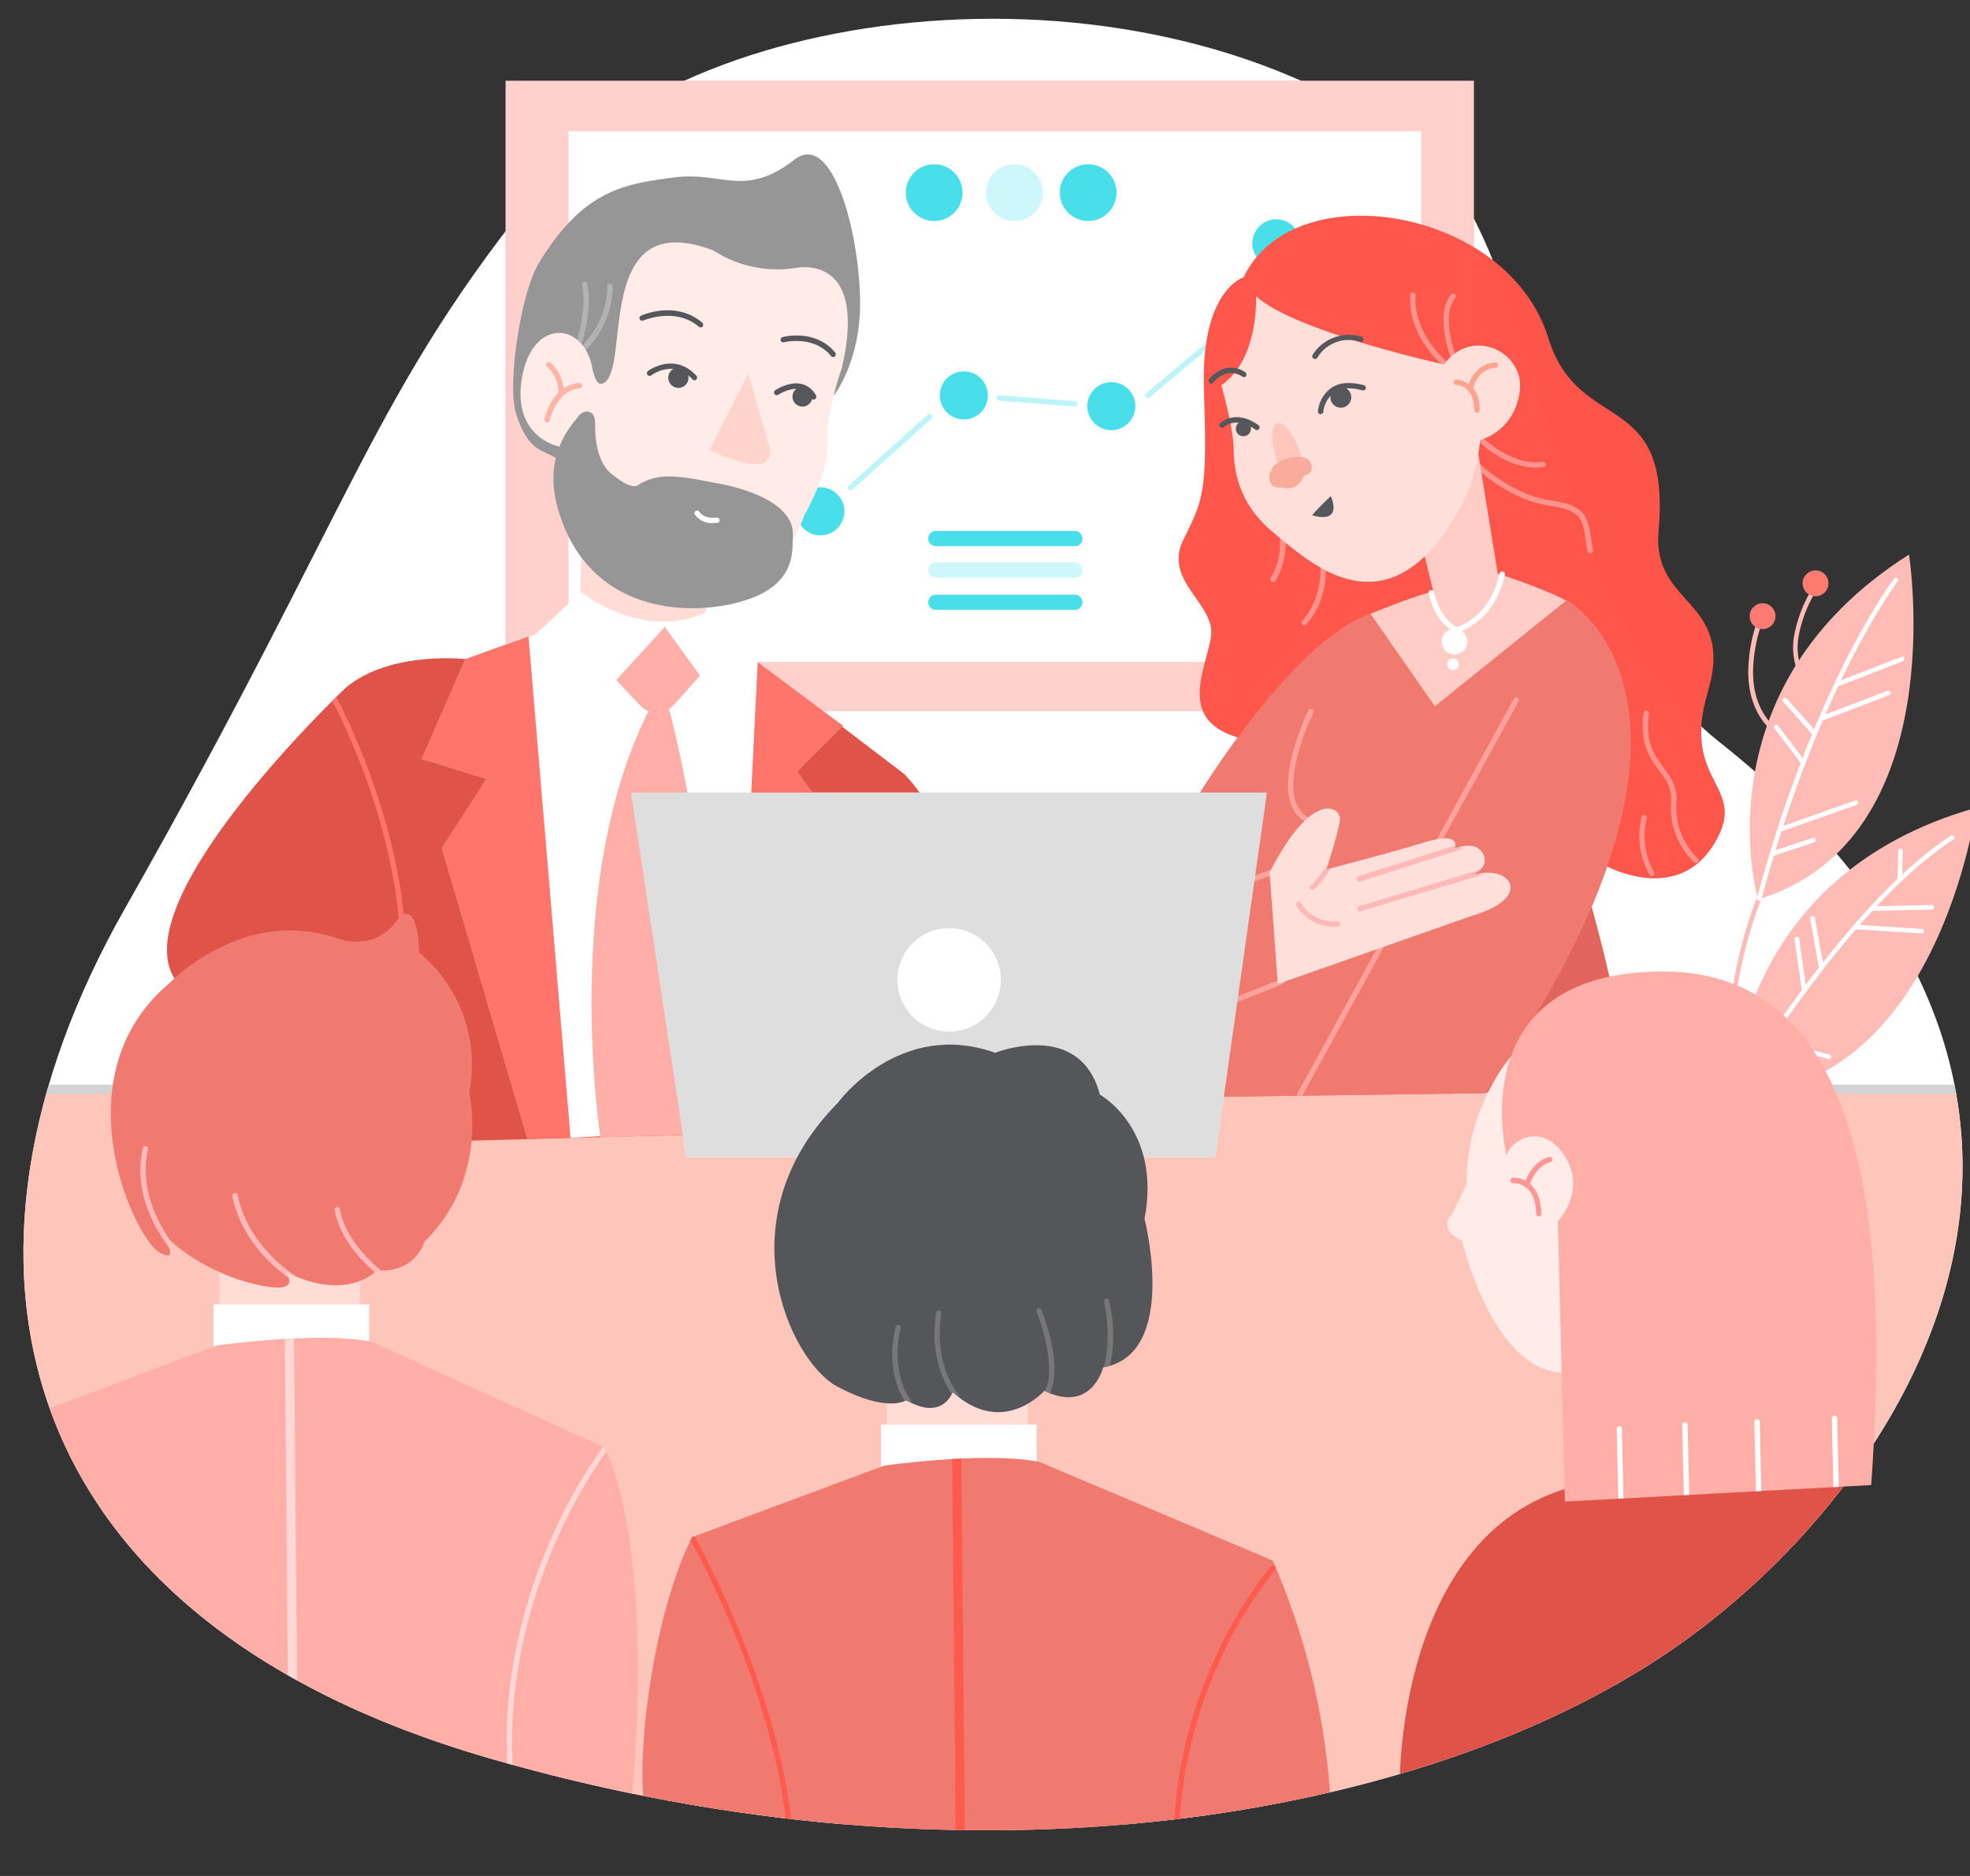 <svg xmlns="http://www.w3.org/2000/svg" xmlns:xlink="http://www.w3.org/1999/xlink" width="420" height="400" viewBox="0 0 420 400">
  <rect x="0" y="0" width="420" height="400" fill="#333333" stroke="none"/>
  <defs>
    <clipPath id="clip-path">
      <path id="Path_1025" data-name="Path 1025" d="M237.15,240.975c-37.018,45.254-39.489,66.806-89.456,154.981-42.005,74.081-25.807,151,77.971,181.017s199.091,12.4,250.751-22.375,106.249-119.244,11.073-194.561c-35.965-28.461-38.8-105.7-61.681-124.232C369.481,190.047,269.683,201.212,237.15,240.975Z" transform="translate(-126.178 -206.03)"/>
    </clipPath>
    <clipPath id="clip-path-2">
      <path id="Path_957" data-name="Path 957" d="M257.174,496.739s-16.427-2.013-26.036,6.086c0,0-50.562,47.817-35.188,63.649l27.866,33.815,126.2-3.386s24.206-50.882.229-75.683l-30.612-23.336C319.633,497.791,292.133,481.41,257.174,496.739Z" transform="translate(-193.041 -490.191)"/>
    </clipPath>
    <clipPath id="clip-path-3">
      <path id="Path_985" data-name="Path 985" d="M673.9,518.356s19.95-32.854,36.56-38.528l13.727,19.721,28.141-22.65s40.129,22.33-17.388,105.151l-60.263.824Z" transform="translate(-673.9 -476.9)"/>
    </clipPath>
    <clipPath id="clip-path-5">
      <path id="Path_1010" data-name="Path 1010" d="M215.715,628.491s7.962,2.928,12.675-4.759c0,0,3.889-3.935,4.21,7.6a31.033,31.033,0,0,1,10.707,29.88s4.347,18.211-9.563,31.8c0,0-1.876,6.772-10.158,6.086,0,0-6.131,7.047-19.538.275,0,0,5.308,6.36-9.884,1.739,0,0-11.531-3.615-17.571-11.577,0,0,6.132,8.831.686,5.765s-21.6-37.75,2.334-57.609C179.566,637.688,195.261,621.261,215.715,628.491Z" transform="translate(-166.884 -623.085)"/>
    </clipPath>
    <clipPath id="clip-path-6">
      <path id="Path_1017" data-name="Path 1017" d="M115.1,839.739l46.215-17.388s21.323-3.066,33.083-.824l49.647,22.558s11.577,19.9,5.171,81.906C249.169,925.992,138.07,932.352,115.1,839.739Z" transform="translate(-115.1 -820.708)"/>
    </clipPath>
    <clipPath id="clip-path-7">
      <path id="Path_1023" data-name="Path 1023" d="M-105.649,797.889l40.907-15.237s21.323-3.066,33.083-.824l49.784,21.048a149.519,149.519,0,0,1,12.355,51.66S8.47,865.061-50.511,861.858c-9.792-.549-63.328.412-64.518-2.883C-118.369,849.5-114.617,815.643-105.649,797.889Z" transform="translate(116.235 -781.008)"/>
    </clipPath>
    <clipPath id="clip-path-8">
      <path id="Path_1060" data-name="Path 1060" d="M412.932,295.4s1.419,14.551,10.936,20l-1.235,5.354s5.857-7.23,5.674-20.362c-.229-15.146-6.04-36.24-14-30.017-10.524,8.191-15.466,2.517-25.35,3.752-10.707,1.373-19.584,2.517-29.148,18.3-3.889,6.406-6.864,26.128-4.8,32.3,2.654,8.008,5.445,7.321,8.831,9.472L376.921,319.7l7.687-26.585C384.562,293.161,408.951,301.627,412.932,295.4Z" transform="translate(-354.331 -269.256)"/>
    </clipPath>
    <clipPath id="clip-path-11">
      <path id="Path_1092" data-name="Path 1092" d="M706.8,587.663l1.739,23.794L750,596.906s9.289-2.471,8.053-6.818c0,0-1.327-3.889-8.694-1.693,0,0,4.027-1.19,3.2-4.027-.869-3.02-4.164-2.654-6.315-1.785,0,0,1.739-3.8-6.223-1.373-7.916,2.425-21.094,5.811-21.094,5.811s2.745-8.511,2.883-10.707C721.991,573.844,716,569.634,706.8,587.663Z" transform="translate(-706.8 -574.049)"/>
    </clipPath>
    <clipPath id="clip-path-12">
      <path id="Path_1119" data-name="Path 1119" d="M-7.7,590.137s18.074-7.23,22.33,8.923c0,0,13.178,7.275,9.518,26.494,0,0,7.413,28.873-8.831,31.664,0,0-2.425,9.929-12.538,4.988,0,0-8.785,10.067-19.538.275,0,0-2.1,6.269-9.884,1.739,0,0-3.981,2.837-14.825-2.974-9.792-5.262-24.389-35.645.275-60.492C-41.238,600.753-28.105,582.862-7.7,590.137Z" transform="translate(54.766 -588.397)"/>
    </clipPath>
    <clipPath id="clip-path-13">
      <path id="Path_1128" data-name="Path 1128" d="M816.034,689.214S806.1,650.046,849.346,650s48.366,54.5,44.43,109.5l-65.3,3.523-1.51-59.759s6.223-6.452,1.51-13.865C823.721,681.939,816.949,685.874,816.034,689.214Z" transform="translate(-815.051 -650)"/>
    </clipPath>
    <clipPath id="clip-Sponsoring">
      <rect width="420" height="400"/>
    </clipPath>
  </defs>
  <g id="Sponsoring" clip-path="url(#clip-Sponsoring)">
    <g id="Sponsoring-2" data-name="Sponsoring" transform="translate(-132.994 -173.412)">
      <g id="Group_1340" data-name="Group 1340" transform="translate(137.994 177.412)">
        <path id="Path_950" data-name="Path 950" d="M237.15,240.975c-37.018,45.254-39.489,66.806-89.456,154.981-42.005,74.081-25.807,151,77.971,181.017s199.091,12.4,250.751-22.375,106.249-119.244,11.073-194.561c-35.965-28.461-38.8-105.7-61.681-124.232C369.481,190.047,269.683,201.212,237.15,240.975Z" transform="translate(-126.178 -206.03)" fill="#fff" fill-rule="evenodd"/>
        <g id="Group_1339" data-name="Group 1339">
          <g id="Group_1338" data-name="Group 1338" clip-path="url(#clip-path)">
            <g id="Group_1337" data-name="Group 1337" transform="translate(-18.064 13.21)">
              <g id="Group_1205" data-name="Group 1205" transform="translate(120.846)">
                <rect id="Rectangle_68" data-name="Rectangle 68" width="206.458" height="134.39" fill="#d3d3d3"/>
              </g>
              <g id="Group_1207" data-name="Group 1207" transform="translate(134.286 10.772)">
                <g id="Group_1206" data-name="Group 1206">
                  <rect id="Rectangle_69" data-name="Rectangle 69" width="181.759" height="113.148" fill="#fff"/>
                </g>
              </g>
              <g id="Group_1209" data-name="Group 1209" transform="translate(0 214.062)">
                <g id="Group_1208" data-name="Group 1208">
                  <rect id="Rectangle_70" data-name="Rectangle 70" width="452.405" height="155.712" transform="translate(1.007 0.989)" fill="#fec5bb"/>
                  <path id="Path_951" data-name="Path 951" d="M540.111,858.727H87.707a1.007,1.007,0,0,1-1.007-.989V702.026a1.007,1.007,0,0,1,1.007-.989h452.4a1.007,1.007,0,0,1,1.007.989V857.783A1,1,0,0,1,540.111,858.727ZM88.668,856.794H539.1V703.015H88.668Z" transform="translate(-86.7 -701.037)" fill="#d3d3d3"/>
                </g>
              </g>
              <g id="Group_1211" data-name="Group 1211" transform="translate(182.84 86.691)">
                <g id="Group_1210" data-name="Group 1210" transform="translate(0 0)">
                  <circle id="Ellipse_150" data-name="Ellipse 150" cx="5.125" cy="5.125" r="5.125" fill="#f07970"/>
                </g>
              </g>
              <g id="Group_1213" data-name="Group 1213" transform="translate(213.431 61.973)">
                <g id="Group_1212" data-name="Group 1212" transform="translate(0 0)">
                  <circle id="Ellipse_151" data-name="Ellipse 151" cx="5.125" cy="5.125" r="5.125" fill="#f07970"/>
                </g>
              </g>
              <g id="Group_1215" data-name="Group 1215" transform="translate(244.869 64.268)">
                <g id="Group_1214" data-name="Group 1214" transform="translate(0)">
                  <circle id="Ellipse_152" data-name="Ellipse 152" cx="5.125" cy="5.125" r="5.125" fill="#f07970"/>
                </g>
              </g>
              <g id="Group_1217" data-name="Group 1217" transform="translate(280.051 29.548)">
                <g id="Group_1216" data-name="Group 1216">
                  <circle id="Ellipse_153" data-name="Ellipse 153" cx="5.125" cy="5.125" r="5.125" fill="#f07970"/>
                </g>
              </g>
              <g id="Group_1218" data-name="Group 1218" transform="translate(193.861 71.048)">
                <path id="Path_952" data-name="Path 952" d="M510.934,406.428a.5.5,0,0,1-.412-.183.582.582,0,0,1,.046-.824l16.793-15.1a.583.583,0,0,1,.778.869l-16.793,15.1A.738.738,0,0,1,510.934,406.428Z" transform="translate(-510.371 -390.171)" fill="#f07970"/>
              </g>
              <g id="Group_1219" data-name="Group 1219" transform="translate(225.539 67.081)">
                <path id="Path_953" data-name="Path 953" d="M596.3,383.879h0l-16.152-1.235a.572.572,0,1,1,.046-1.144l16.107,1.235a.632.632,0,0,1,.549.595A.556.556,0,0,1,596.3,383.879Z" transform="translate(-579.6 -381.5)" fill="#f07970"/>
              </g>
              <g id="Group_1220" data-name="Group 1220" transform="translate(257.213 50.892)">
                <path id="Path_954" data-name="Path 954" d="M649.406,362.859a.813.813,0,0,1-.458-.183.588.588,0,0,1,.092-.824l18.578-15.6a.586.586,0,0,1,.732.915l-18.578,15.6A.862.862,0,0,1,649.406,362.859Z" transform="translate(-648.821 -346.121)" fill="#f07970"/>
              </g>
              <g id="Group_1221" data-name="Group 1221" transform="translate(48.659 116.815)">
                <path id="Path_955" data-name="Path 955" d="M257.174,496.739s-16.427-2.013-26.036,6.086c0,0-50.562,47.817-35.188,63.649l27.866,33.815,126.2-3.386s24.206-50.882.229-75.683l-30.612-23.336C319.633,497.791,292.133,481.41,257.174,496.739Z" transform="translate(-193.041 -490.191)" fill="#e05349" fill-rule="evenodd"/>
              </g>
              <g id="Group_1224" data-name="Group 1224" transform="translate(48.659 116.815)">
                <g id="Group_1223" data-name="Group 1223" clip-path="url(#clip-path-2)">
                  <g id="Group_1222" data-name="Group 1222" transform="translate(34.465 13.211)">
                    <path id="Path_956" data-name="Path 956" d="M284.349,576.963h0a.606.606,0,0,1-.595-.595c.046-28.919-15.146-56.236-15.329-56.465a.573.573,0,1,1,1.007-.549c.137.275,15.512,27.821,15.466,57.06A.591.591,0,0,1,284.349,576.963Z" transform="translate(-268.362 -519.062)" fill="#ff756b"/>
                  </g>
                </g>
              </g>
              <g id="Group_1225" data-name="Group 1225" transform="translate(124.094 113.955)">
                <path id="Path_958" data-name="Path 958" d="M367.051,595.479l36.514-2.013,4.9-99.34s-18.166-19.264-50.562-4.8Z" transform="translate(-357.9 -483.942)" fill="#fff" fill-rule="evenodd"/>
              </g>
              <g id="Group_1226" data-name="Group 1226" transform="translate(136.769 99.568)">
                <path id="Path_959" data-name="Path 959" d="M385.875,452.5l-.275,9.838s11.988,11.256,26.722,4.118l.412-5.9Z" transform="translate(-385.6 -452.5)" fill="#ffdcd5" fill-rule="evenodd"/>
              </g>
              <g id="Group_1227" data-name="Group 1227" transform="translate(127.252 109.04)">
                <path id="Path_960" data-name="Path 960" d="M364.8,482.214l12.355,15.1,15.191-16.564,9.518,13.041,7.641-6.131-8.511-10.112s-11.485,6.5-26.585-4.347Z" transform="translate(-364.8 -473.2)" fill="#f3f3f3" fill-rule="evenodd"/>
              </g>
              <g id="Group_1228" data-name="Group 1228" transform="translate(124.012 39.031)">
                <path id="Path_961" data-name="Path 961" d="M426.256,342.392l-6.818,32.03s-1.922,15.008-17.571,15.558c-15.6.595-41.914-2.928-36.24-30.932,0,0-9.884-1.647-7.55-14.688,2.2-12.263,13.727-11.439,15.741-6.131A33.911,33.911,0,0,0,398.344,320.2s6.086,8.465,16.29,2.562C414.634,322.762,416.144,339.738,426.256,342.392Z" transform="translate(-357.721 -320.2)" fill="#ffebe8" fill-rule="evenodd"/>
              </g>
              <g id="Group_1229" data-name="Group 1229" transform="translate(130.448 62.362)">
                <path id="Path_962" data-name="Path 962" d="M372.341,379.658h-.091a.582.582,0,0,1-.458-.686c0-.092,1.373-7.138,7.367-7.779a.576.576,0,1,1,.137,1.144c-5.125.595-6.36,6.818-6.36,6.864A.632.632,0,0,1,372.341,379.658Z" transform="translate(-371.785 -371.187)" fill="#ffb5a6"/>
              </g>
              <g id="Group_1230" data-name="Group 1230" transform="translate(130.597 58.3)">
                <path id="Path_963" data-name="Path 963" d="M375.263,369.536h-.046a.569.569,0,0,1-.5-.641,7.17,7.17,0,0,0-2.425-5.582.583.583,0,0,1,.778-.869,8.43,8.43,0,0,1,2.791,6.543A.672.672,0,0,1,375.263,369.536Z" transform="translate(-372.111 -362.311)" fill="#ffb5a6"/>
              </g>
              <g id="Group_1231" data-name="Group 1231" transform="translate(150.795 60.587)">
                <path id="Path_964" data-name="Path 964" d="M426.387,370.874a.5.5,0,0,1-.412-.183c-4.027-4.393-8.6-1.007-8.785-.869a.586.586,0,1,1-.732-.915c.046-.046,5.583-4.164,10.341,1.007a.582.582,0,0,1-.046.824A.874.874,0,0,1,426.387,370.874Z" transform="translate(-416.253 -367.309)" fill="#55575b"/>
              </g>
              <g id="Group_1233" data-name="Group 1233" transform="translate(155.132 61.755)">
                <g id="Group_1232" data-name="Group 1232">
                  <circle id="Ellipse_154" data-name="Ellipse 154" cx="2.171" cy="2.171" r="2.171" fill="#55575b"/>
                </g>
              </g>
              <g id="Group_1235" data-name="Group 1235" transform="translate(182.681 64.203)">
                <g id="Group_1234" data-name="Group 1234" transform="translate(0 0)">
                  <circle id="Ellipse_155" data-name="Ellipse 155" cx="1.614" cy="1.614" r="1.614" fill="#55575b"/>
                </g>
              </g>
              <g id="Group_1236" data-name="Group 1236" transform="translate(165.276 64.427)">
                <path id="Path_965" data-name="Path 965" d="M455.313,375.7,447.9,389.931s13.224,6.315,11.394-.641C457.646,383.158,455.313,375.7,455.313,375.7Z" transform="translate(-447.9 -375.7)" fill="#ffd4cc" fill-rule="evenodd"/>
              </g>
              <g id="Group_1237" data-name="Group 1237" transform="translate(147.192 83.759)">
                <path id="Path_966" data-name="Path 966" d="M408.434,438.792s-2.1-22.238,19.538-20.774c0,0,16.29,1.876,11.439,22.1C439.412,440.119,425.913,448.355,408.434,438.792Z" transform="translate(-408.378 -417.949)" fill="#55575b" fill-rule="evenodd"/>
              </g>
              <g id="Group_1239" data-name="Group 1239" transform="translate(155.165 88.057)">
                <g id="Group_1238" data-name="Group 1238" transform="translate(0)">
                  <path id="Path_967" data-name="Path 967" d="M423.494,436.527s3.295-3.478,6.681.686,7.642-2.288,4.164-6.818a9.862,9.862,0,0,0-15.695-.137C414.068,436.024,422.076,440.371,423.494,436.527Z" transform="translate(-417.247 -426.427)" fill="#ffebe8" fill-rule="evenodd"/>
                </g>
              </g>
              <g id="Group_1240" data-name="Group 1240" transform="translate(159.213 90.302)">
                <path id="Path_968" data-name="Path 968" d="M438.973,435.8h-.092c-3.523-.458-4.164-2.745-4.21-2.837a.525.525,0,0,1,.412-.686.542.542,0,0,1,.686.412c.046.091.5,1.647,3.249,2.013a.569.569,0,0,1,.5.641A.549.549,0,0,1,438.973,435.8Z" transform="translate(-434.649 -432.248)" fill="#55575b"/>
              </g>
              <g id="Group_1241" data-name="Group 1241" transform="translate(178.322 63.328)">
                <path id="Path_969" data-name="Path 969" d="M477,376.823a.738.738,0,0,1-.412-.137.628.628,0,0,1-.046-.824c.092-.092,2.425-2.562,5.216-2.562h.046a4.719,4.719,0,0,1,3.523,1.693.583.583,0,1,1-.869.778,3.582,3.582,0,0,0-2.7-1.327h-.046c-2.288,0-4.347,2.2-4.393,2.2C477.321,376.778,477.184,376.823,477,376.823Z" transform="translate(-476.411 -373.3)" fill="#55575b"/>
              </g>
              <g id="Group_1242" data-name="Group 1242" transform="translate(264.334 28.783)" opacity="0.99">
                <path id="Path_970" data-name="Path 970" d="M678.256,310.934s-9.2,2.654-8.465,23.885c.686,21.277.137,23.062-4.347,31.984-4.484,8.877,6.772,13.681,5.857,20.637s-7.87,18.395,7.047,21.964c0,0,14.78-25.624,31.573-26.768,16.793-1.19,26.494-9.655,39.489,1.556,13,11.165,12.812,34.959,4.8,51.569,0,0,16.335,9.884,24.618-4.484,7.047-12.217-7.458-12.263-1.6-31.984s-11.943-18.12-10.524-34.181c2.791-30.841-17.022-20.316-23.474-41.182C734.583,295.88,688.734,288.65,678.256,310.934Z" transform="translate(-664.384 -297.804)" fill="#adadad" fill-rule="evenodd"/>
              </g>
              <g id="Group_1249" data-name="Group 1249" transform="translate(283.908 45.163)">
                <g id="Group_1243" data-name="Group 1243" transform="translate(29.781)">
                  <path id="Path_971" data-name="Path 971" d="M780,349.615a.609.609,0,0,1-.366-.137c-.32-.229-7.87-6.269-7.367-15.329a.572.572,0,0,1,1.144.046c-.5,8.419,6.818,14.276,6.909,14.322a.624.624,0,0,1,.091.824A.489.489,0,0,1,780,349.615Z" transform="translate(-772.247 -333.6)" fill="#dedede"/>
                </g>
                <g id="Group_1244" data-name="Group 1244" transform="translate(36.906 0.207)">
                  <path id="Path_972" data-name="Path 972" d="M790.052,348.488a.6.6,0,0,1-.549-.366c-.137-.366-3.661-9.426-.092-13.865a.624.624,0,0,1,.824-.092.579.579,0,0,1,.091.824c-3.2,3.935.229,12.629.229,12.721a.557.557,0,0,1-.32.732C790.189,348.442,790.144,348.488,790.052,348.488Z" transform="translate(-787.818 -334.053)" fill="#dedede"/>
                </g>
                <g id="Group_1245" data-name="Group 1245" transform="translate(0 49.07)">
                  <path id="Path_973" data-name="Path 973" d="M707.729,453.5a.65.65,0,0,1-.275-.092.586.586,0,0,1-.229-.778,14.2,14.2,0,0,0,1.51-11.028.579.579,0,0,1,1.1-.366,15.206,15.206,0,0,1-1.6,11.988A.574.574,0,0,1,707.729,453.5Z" transform="translate(-707.162 -440.839)" fill="#dedede"/>
                </g>
                <g id="Group_1246" data-name="Group 1246" transform="translate(6.657 56.459)">
                  <path id="Path_974" data-name="Path 974" d="M722.255,471.5a.52.52,0,0,1-.366-.137.628.628,0,0,1-.046-.824c4.713-5.125,3.889-12.812,3.844-12.9a.576.576,0,0,1,1.144-.137c.046.32.961,8.282-4.164,13.819A.58.58,0,0,1,722.255,471.5Z" transform="translate(-721.711 -456.987)" fill="#dedede"/>
                </g>
                <g id="Group_1247" data-name="Group 1247" transform="translate(44.322 30.806)">
                  <path id="Path_975" data-name="Path 975" d="M816.276,407.457c-6.452,0-11.851-5.308-12.08-5.537a.582.582,0,0,1,.824-.824c.046.046,6.177,6.04,12.766,5.125a.576.576,0,1,1,.137,1.144C817.375,407.411,816.826,407.457,816.276,407.457Z" transform="translate(-804.025 -400.925)" fill="#dedede"/>
                </g>
                <g id="Group_1248" data-name="Group 1248" transform="translate(43.819 36.526)">
                  <path id="Path_976" data-name="Path 976" d="M827.256,432.449a.543.543,0,0,1-.549-.458c-.183-.961-.32-1.876-.458-2.7-.549-3.889-.869-5.994-7.458-6.909-8.6-1.19-15.42-7.687-15.695-7.962a.582.582,0,0,1,.824-.824c.046.046,6.864,6.5,15.054,7.642,7.5,1.007,7.87,3.889,8.465,7.916.137.824.229,1.693.458,2.654a.607.607,0,0,1-.458.686C827.3,432.449,827.3,432.449,827.256,432.449Z" transform="translate(-802.925 -413.425)" fill="#dedede"/>
                </g>
              </g>
              <g id="Group_1250" data-name="Group 1250" transform="translate(305.203 78.017)">
                <path id="Path_977" data-name="Path 977" d="M764.911,427.181,776.487,405.4l4.393,27.088s9.472,2.974,14.688,5.811l-30.246,26.539L753.7,441.045s10.341-4.21,13.453-4.713Z" transform="translate(-753.7 -405.4)" fill="#f0cfca" fill-rule="evenodd"/>
              </g>
              <g id="Group_1251" data-name="Group 1251" transform="translate(329.546 174.702)">
                <path id="Path_978" data-name="Path 978" d="M829.321,616.7s6.406,22.009,8.648,40.587L806.9,657.7" transform="translate(-806.9 -616.7)" fill="#e1655c" fill-rule="evenodd"/>
              </g>
              <g id="Group_1262" data-name="Group 1262" transform="translate(268.688 110.733)">
                <g id="Group_1261" data-name="Group 1261" clip-path="url(#clip-path-3)">
                  <g id="Group_1260" data-name="Group 1260">
                    <g id="Group_1252" data-name="Group 1252">
                      <path id="Path_979" data-name="Path 979" d="M673.9,518.356s19.95-32.854,36.56-38.528l13.727,19.721,28.141-22.65s40.129,22.33-17.388,105.151l-60.263.824Z" transform="translate(-673.9 -476.9)" fill="#f07970" fill-rule="evenodd"/>
                    </g>
                    <g id="Group_1259" data-name="Group 1259">
                      <g id="Group_1258" data-name="Group 1258" clip-path="url(#clip-path-3)">
                        <g id="Group_1257" data-name="Group 1257" transform="translate(7.091 20.757)">
                          <g id="Group_1253" data-name="Group 1253" transform="translate(0 60.05)">
                            <path id="Path_980" data-name="Path 980" d="M689.994,658.578a.6.6,0,0,1-.549-.366.557.557,0,0,1,.32-.732l9.975-3.935a.565.565,0,1,1,.412,1.052l-9.975,3.935A.473.473,0,0,1,689.994,658.578Z" transform="translate(-689.398 -653.498)" fill="#ffa29c"/>
                          </g>
                          <g id="Group_1254" data-name="Group 1254" transform="translate(4.137 36.504)">
                            <path id="Path_981" data-name="Path 981" d="M699.016,604.721a.594.594,0,0,1-.549-.366.563.563,0,0,1,.366-.732l4.347-1.556a.579.579,0,0,1,.366,1.1l-4.347,1.556Z" transform="translate(-698.439 -602.039)" fill="#ffa29c"/>
                          </g>
                          <g id="Group_1255" data-name="Group 1255" transform="translate(13.802)">
                            <path id="Path_982" data-name="Path 982" d="M720.129,607.617a.336.336,0,0,1-.275-.092.586.586,0,0,1-.229-.778l46.169-84.194a.573.573,0,0,1,1.007.549L720.632,607.3A.581.581,0,0,1,720.129,607.617Z" transform="translate(-719.562 -522.262)" fill="#ffa29c"/>
                          </g>
                          <g id="Group_1256" data-name="Group 1256" transform="translate(11.875 2.434)">
                            <path id="Path_983" data-name="Path 983" d="M719.308,551.75a.65.65,0,0,1-.274-.092c-3.569-2.013-4.576-6.818-2.883-13.865a54.865,54.865,0,0,1,3.569-9.884.583.583,0,0,1,1.052.5c-.092.183-8.785,17.937-1.144,22.284a.586.586,0,0,1,.229.778A.791.791,0,0,1,719.308,551.75Z" transform="translate(-715.35 -527.582)" fill="#ffa29c"/>
                          </g>
                        </g>
                      </g>
                    </g>
                  </g>
                </g>
              </g>
              <g id="Group_1263" data-name="Group 1263" transform="translate(283.742 155.186)">
                <path id="Path_986" data-name="Path 986" d="M706.8,587.663l1.739,23.794L750,596.906s9.289-2.471,8.053-6.818c0,0-1.327-3.889-8.694-1.693,0,0,4.027-1.19,3.2-4.027-.869-3.02-4.164-2.654-6.315-1.785,0,0,1.739-3.8-6.223-1.373-7.916,2.425-21.094,5.811-21.094,5.811s2.745-8.511,2.883-10.707C721.991,573.844,716,569.634,706.8,587.663Z" transform="translate(-706.8 -574.049)" fill="#ffdfda" fill-rule="evenodd"/>
              </g>
              <g id="Group_1264" data-name="Group 1264" transform="translate(273.447 45.941)">
                <path id="Path_987" data-name="Path 987" d="M684.3,354.289s2.517,8.785,2.608,13.224.686,11.714,8.419,18.12,22.879,20.774,37.475-1.144a39.138,39.138,0,0,0,6.681-18.532s7.138-1.647,8.419-10.2-10.158-14.093-16.107-5.9c0,0-31.893-7-40.084-14.551C691.667,335.392,692.4,348.707,684.3,354.289Z" transform="translate(-684.3 -335.3)" fill="#ffdfda" fill-rule="evenodd"/>
              </g>
              <g id="Group_1265" data-name="Group 1265" transform="translate(294.032 64.464)">
                <path id="Path_988" data-name="Path 988" d="M729.842,382.424H729.8a.569.569,0,0,1-.5-.641,7.053,7.053,0,0,1,2.745-4.9c1.739-1.235,4.118-1.418,7.047-.641a.566.566,0,1,1-.275,1.1c-2.562-.686-4.621-.549-6.086.458a6.148,6.148,0,0,0-2.288,4.072A.6.6,0,0,1,729.842,382.424Z" transform="translate(-729.287 -375.781)" fill="#55575b"/>
              </g>
              <g id="Group_1267" data-name="Group 1267" transform="translate(296.697 65.269)">
                <g id="Group_1266" data-name="Group 1266">
                  <circle id="Ellipse_156" data-name="Ellipse 156" cx="2.229" cy="2.229" r="2.229" fill="#55575b"/>
                </g>
              </g>
              <g id="Group_1269" data-name="Group 1269" transform="translate(276.535 72.596)">
                <g id="Group_1268" data-name="Group 1268">
                  <circle id="Ellipse_157" data-name="Ellipse 157" cx="1.611" cy="1.611" r="1.611" fill="#55575b"/>
                </g>
              </g>
              <g id="Group_1270" data-name="Group 1270" transform="translate(284.311 72.979)">
                <path id="Path_989" data-name="Path 989" d="M709.167,402.952s-2.151-6.635-.5-8.236,4.85,2.974,5.9,8.374A49.182,49.182,0,0,1,709.167,402.952Z" transform="translate(-708.043 -394.392)" fill="#ffd4cc" fill-rule="evenodd"/>
              </g>
              <g id="Group_1271" data-name="Group 1271" transform="translate(283.71 80.213)">
                <path id="Path_990" data-name="Path 990" d="M714.083,414.135a1.8,1.8,0,0,0,1.464-2.7c-1.1-2.334-7.275-1.1-8.419,1.51s.366,4.21,2.151,3.706C709.279,416.7,712.528,418.024,714.083,414.135Z" transform="translate(-706.73 -410.199)" fill="#f9ab9c" fill-rule="evenodd"/>
              </g>
              <g id="Group_1272" data-name="Group 1272" transform="translate(292.802 88.586)">
                <path id="Path_991" data-name="Path 991" d="M726.6,432.572a51.161,51.161,0,0,1,3.981-4.072C730.581,428.454,733.418,434.494,726.6,432.572Z" transform="translate(-726.6 -428.499)" fill="#55575b" fill-rule="evenodd"/>
              </g>
              <g id="Group_1273" data-name="Group 1273" transform="translate(292.831 54.197)">
                <path id="Path_992" data-name="Path 992" d="M727.229,358.494a.65.65,0,0,1-.275-.092.586.586,0,0,1-.229-.778,9.154,9.154,0,0,1,10.433-3.889.566.566,0,1,1-.274,1.1,7.739,7.739,0,0,0-9.106,3.34A.6.6,0,0,1,727.229,358.494Z" transform="translate(-726.662 -353.343)" fill="#55575b"/>
              </g>
              <g id="Group_1275" data-name="Group 1275" transform="matrix(0.97, 0.244, -0.244, 0.97, 271.177, 59.155)">
                <g id="Group_1274" data-name="Group 1274" transform="translate(0 0)">
                  <path id="Path_993" data-name="Path 993" d="M1.615,5.908a1.3,1.3,0,0,1-1.5-1.789C.956,2.178,3.744-1.134,8.15.389a1.306,1.306,0,0,1-.839,2.474c-3.148-1.1-4.616,1.941-4.8,2.284A1.238,1.238,0,0,1,1.615,5.908Z" fill="#55575b"/>
                </g>
              </g>
              <g id="Group_1276" data-name="Group 1276" transform="translate(273.047 71.735)">
                <path id="Path_994" data-name="Path 994" d="M691.421,394.43a.661.661,0,0,1-.32-.092c-4.164-2.974-6.681-.595-6.681-.595a.582.582,0,0,1-.824-.824c.046-.046,3.249-3.066,8.145.458a.539.539,0,0,1,.137.778A.5.5,0,0,1,691.421,394.43Z" transform="translate(-683.425 -391.672)" fill="#55575b"/>
              </g>
              <g id="Group_1277" data-name="Group 1277" transform="translate(323.002 63.735)">
                <path id="Path_995" data-name="Path 995" d="M797.542,381.286h0a.606.606,0,0,1-.595-.595c.046-5.216-3.661-5.354-3.8-5.354a.567.567,0,0,1-.549-.595.519.519,0,0,1,.595-.549c.046,0,4.988.137,4.942,6.5A.606.606,0,0,1,797.542,381.286Z" transform="translate(-792.6 -374.189)" fill="#ffa391"/>
              </g>
              <g id="Group_1278" data-name="Group 1278" transform="translate(325.924 60.075)">
                <path id="Path_996" data-name="Path 996" d="M799.541,372.371h-.091a.582.582,0,0,1-.458-.686c0-.046,1.052-5.216,5.949-5.491a.54.54,0,0,1,.595.549.567.567,0,0,1-.549.595c-3.981.229-4.85,4.393-4.85,4.576A.632.632,0,0,1,799.541,372.371Z" transform="translate(-798.985 -366.189)" fill="#ffa391"/>
              </g>
              <g id="Group_1279" data-name="Group 1279" transform="translate(317.642 104.64)">
                <path id="Path_997" data-name="Path 997" d="M786.886,476.633a.342.342,0,0,1-.229-.046c-4.484-2.013-5.72-8.1-5.766-8.328a.583.583,0,1,1,1.144-.229c0,.046,1.144,5.582,4.942,7.413,1.19-.412,7.092-2.745,9.014-11.394a.583.583,0,1,1,1.144.229c-2.2,10.067-9.7,12.217-10.021,12.309A.612.612,0,0,1,786.886,476.633Z" transform="translate(-780.885 -463.585)" fill="#fff"/>
              </g>
              <g id="Group_1281" data-name="Group 1281" transform="translate(320.421 116.845)">
                <g id="Group_1280" data-name="Group 1280" transform="translate(0 0)">
                  <circle id="Ellipse_158" data-name="Ellipse 158" cx="2.745" cy="2.745" r="2.745" fill="#fff"/>
                </g>
              </g>
              <g id="Group_1283" data-name="Group 1283" transform="translate(321.597 123.177)">
                <g id="Group_1282" data-name="Group 1282" transform="translate(0 0)">
                  <circle id="Ellipse_159" data-name="Ellipse 159" cx="1.252" cy="1.252" r="1.252" fill="#fff"/>
                </g>
              </g>
              <g id="Group_1284" data-name="Group 1284" transform="translate(144.456 116.453)">
                <path id="Path_998" data-name="Path 998" d="M402.4,500.748l5.033,5.354s3.661,4.027,7.687-.549l5.125-5.765-7.5-10.387Z" transform="translate(-402.4 -489.4)" fill="#ffaea8" fill-rule="evenodd"/>
              </g>
              <g id="Group_1285" data-name="Group 1285" transform="translate(139.348 133.246)">
                <path id="Path_999" data-name="Path 999" d="M393.278,616.974s-8.923-53.9,10.524-90.874l3.569.046s13.27,48.366,6.726,89.639Z" transform="translate(-391.235 -526.1)" fill="#ffaea8" fill-rule="evenodd"/>
              </g>
              <g id="Group_1286" data-name="Group 1286" transform="translate(102.954 118.512)">
                <path id="Path_1000" data-name="Path 1000" d="M334.487,493.9l8.877,106.8-9.151.229L316,539.017l9.518-14.734L311.7,520.028l9.289-21.277Z" transform="translate(-311.7 -493.9)" fill="#aaa" fill-rule="evenodd"/>
              </g>
              <g id="Group_1287" data-name="Group 1287" transform="translate(169.669 124.003)">
                <path id="Path_1001" data-name="Path 1001" d="M462.442,505.9,457.5,605.148l14.139-1.281,6.543-64.518-7.321-10.158,9.746-9.746Z" transform="translate(-457.5 -505.9)" fill="#aaa" fill-rule="evenodd"/>
              </g>
              <g id="Group_1289" data-name="Group 1289" transform="translate(147.594 151.781)">
                <g id="Group_1288" data-name="Group 1288">
                  <path id="Path_1002" data-name="Path 1002" d="M998.762,799.675H863.183l11.768,77.711h112.8Z" transform="translate(-863.183 -799.675)" fill="#fafafa" fill-rule="evenodd"/>
                </g>
              </g>
              <g id="Group_1290" data-name="Group 1290" transform="translate(149.44 49.01)">
                <path id="Path_1003" data-name="Path 1003" d="M413.89,344.978a.632.632,0,0,1-.5-.275.536.536,0,0,1,.183-.778c.275-.183,7-4.164,13.132-.092a.565.565,0,0,1-.595.961c-5.582-3.661-11.851.091-11.943.091A.65.65,0,0,1,413.89,344.978Z" transform="translate(-413.292 -342.007)" fill="#55575b"/>
              </g>
              <g id="Group_1292" data-name="Group 1292" transform="translate(180.103 52.887) rotate(16.9)">
                <g id="Group_1291" data-name="Group 1291" transform="translate(0 0)">
                  <path id="Path_1004" data-name="Path 1004" d="M13.319,2.879a.534.534,0,0,1-.5-.092C7.279-.873.965,2.879.873,2.879A.536.536,0,0,1,.1,2.7a.536.536,0,0,1,.183-.778c.275-.183,7-4.164,13.132-.092a.594.594,0,0,1,.183.778A.34.34,0,0,1,13.319,2.879Z" fill="#55575b"/>
                </g>
              </g>
              <g id="Group_1294" data-name="Group 1294" transform="translate(204.385 180.696)">
                <g id="Group_1293" data-name="Group 1293" transform="translate(0 0)">
                  <circle id="Ellipse_160" data-name="Ellipse 160" cx="11.028" cy="11.028" r="11.028" fill="#dbdbdb"/>
                </g>
              </g>
              <g id="Group_1295" data-name="Group 1295" transform="translate(59.851 246.587)">
                <rect id="Rectangle_71" data-name="Rectangle 71" width="30.017" height="14.551" fill="#ffdcd5"/>
              </g>
              <g id="Group_1297" data-name="Group 1297" transform="translate(58.576 260.91)">
                <g id="Group_1296" data-name="Group 1296" transform="translate(0 0)">
                  <path id="Path_1005" data-name="Path 1005" d="M292.842,487.8H259.649v11.6s5.009,3.246,16.445,3.866c11.486.62,16.749-3.866,16.749-3.866Z" transform="translate(-259.649 -487.801)" fill="#fff" fill-rule="evenodd"/>
                </g>
              </g>
              <g id="Group_1298" data-name="Group 1298" transform="translate(36.69 177.624)">
                <path id="Path_1006" data-name="Path 1006" d="M215.715,628.491s7.962,2.928,12.675-4.759c0,0,3.889-3.935,4.21,7.6a31.033,31.033,0,0,1,10.707,29.88s4.347,18.211-9.563,31.8c0,0-1.876,6.772-10.158,6.086,0,0-6.131,7.047-19.538.275,0,0,5.308,6.36-9.884,1.739,0,0-11.531-3.615-17.571-11.577,0,0,6.132,8.831.686,5.765s-21.6-37.75,2.334-57.609C179.566,637.688,195.261,621.261,215.715,628.491Z" transform="translate(-166.884 -623.085)" fill="#f07970" fill-rule="evenodd"/>
              </g>
              <g id="Group_1304" data-name="Group 1304" transform="translate(36.69 177.624)">
                <g id="Group_1303" data-name="Group 1303" clip-path="url(#clip-path-5)">
                  <g id="Group_1302" data-name="Group 1302" transform="translate(6.293 49.541)">
                    <g id="Group_1299" data-name="Group 1299">
                      <path id="Path_1007" data-name="Path 1007" d="M226.437,730.249a.559.559,0,0,1-.412-.183c-.092-.092-10.341-10.753-7.367-23.382a.566.566,0,1,1,1.1.274c-2.791,12.034,7,22.193,7.092,22.33a.58.58,0,0,1,0,.824A1.454,1.454,0,0,1,226.437,730.249Z" transform="translate(-218.117 -706.248)" fill="#ffb9b9"/>
                    </g>
                    <g id="Group_1300" data-name="Group 1300" transform="translate(19.615 9.992)">
                      <path id="Path_1008" data-name="Path 1008" d="M274.078,746.807a.649.649,0,0,1-.275-.092c-.412-.274-10.524-6.5-12.812-17.937a.583.583,0,0,1,1.144-.229c2.151,10.936,12.171,17.113,12.263,17.2a.544.544,0,0,1,.183.778A.574.574,0,0,1,274.078,746.807Z" transform="translate(-260.985 -728.085)" fill="#ffb9b9"/>
                    </g>
                    <g id="Group_1301" data-name="Group 1301" transform="translate(41.441 12.966)">
                      <path id="Path_1009" data-name="Path 1009" d="M318.758,749.554a.661.661,0,0,1-.32-.091c-.366-.275-8.465-6.269-9.746-14.231a.557.557,0,1,1,1.1-.183c1.235,7.5,9.243,13.453,9.289,13.5a.539.539,0,0,1,.137.778A.557.557,0,0,1,318.758,749.554Z" transform="translate(-308.685 -734.585)" fill="#ffb9b9"/>
                    </g>
                  </g>
                </g>
              </g>
              <g id="Group_1306" data-name="Group 1306" transform="translate(210.942 96.006)">
                <g id="Group_1305" data-name="Group 1305">
                  <path id="Path_1011" data-name="Path 1011" d="M580.6,157.83a1.62,1.62,0,0,0-1.6-1.618H549.3a1.618,1.618,0,0,0,0,3.235H579A1.591,1.591,0,0,0,580.6,157.83Z" transform="translate(-547.7 -156.212)" fill="#5ca281" fill-rule="evenodd"/>
                </g>
              </g>
              <g id="Group_1308" data-name="Group 1308" transform="translate(210.942 102.705)">
                <g id="Group_1307" data-name="Group 1307" transform="translate(0 0)">
                  <path id="Path_1012" data-name="Path 1012" d="M580.6,147.468a1.62,1.62,0,0,0-1.6-1.618H549.3a1.618,1.618,0,0,0,0,3.235H579A1.591,1.591,0,0,0,580.6,147.468Z" transform="translate(-547.7 -145.851)" fill="#7ed4ab" fill-rule="evenodd"/>
                </g>
              </g>
              <g id="Group_1310" data-name="Group 1310" transform="translate(210.942 109.59)">
                <g id="Group_1309" data-name="Group 1309">
                  <path id="Path_1013" data-name="Path 1013" d="M580.6,136.863a1.62,1.62,0,0,0-1.6-1.618H549.3a1.618,1.618,0,0,0,0,3.235H579A1.608,1.608,0,0,0,580.6,136.863Z" transform="translate(-547.7 -135.246)" fill="#c3f7df" fill-rule="evenodd"/>
                </g>
              </g>
              <g id="Group_1312" data-name="Group 1312" transform="translate(206.173 17.811)">
                <g id="Group_1311" data-name="Group 1311" transform="translate(0 0)">
                  <circle id="Ellipse_161" data-name="Ellipse 161" cx="6.052" cy="6.052" r="6.052" fill="#5ca281"/>
                </g>
              </g>
              <g id="Group_1314" data-name="Group 1314" transform="translate(223.296 17.811)">
                <g id="Group_1313" data-name="Group 1313" transform="translate(0 0)">
                  <circle id="Ellipse_162" data-name="Ellipse 162" cx="6.052" cy="6.052" r="6.052" fill="#7ed4ab"/>
                </g>
              </g>
              <g id="Group_1316" data-name="Group 1316" transform="translate(239.011 17.811)">
                <g id="Group_1315" data-name="Group 1315" transform="translate(0 0)">
                  <circle id="Ellipse_163" data-name="Ellipse 163" cx="6.052" cy="6.052" r="6.052" fill="#c3f7df"/>
                </g>
              </g>
              <g id="Group_1317" data-name="Group 1317" transform="translate(12.995 268.051)">
                <path id="Path_1014" data-name="Path 1014" d="M115.1,839.739l46.215-17.388s21.323-3.066,33.083-.824l49.647,22.558s11.577,19.9,5.171,81.906C249.169,925.992,138.07,932.352,115.1,839.739Z" transform="translate(-115.1 -820.708)" fill="#ffaea8" fill-rule="evenodd"/>
              </g>
              <g id="Group_1322" data-name="Group 1322" transform="translate(12.995 268.051)">
                <g id="Group_1321" data-name="Group 1321" clip-path="url(#clip-path-6)">
                  <g id="Group_1318" data-name="Group 1318" transform="translate(108.07 22.9)">
                    <path id="Path_1015" data-name="Path 1015" d="M352.433,945.085a.549.549,0,0,1-.549-.5c-2.471-21.414,3.112-40.312,8.236-52.347a108.884,108.884,0,0,1,11.805-21.277.586.586,0,1,1,.915.732,107.032,107.032,0,0,0-11.668,21.048c-5.033,11.943-10.57,30.566-8.145,51.752a.569.569,0,0,1-.5.641A.142.142,0,0,0,352.433,945.085Z" transform="translate(-351.28 -870.753)" fill="#ffd7d4"/>
                  </g>
                  <g id="Group_1320" data-name="Group 1320" transform="matrix(1, 0, 0, 1, 60.779, -1.614)">
                    <g id="Group_1319" data-name="Group 1319" transform="translate(0 0)">
                      <path id="Path_1016" data-name="Path 1016" d="M1.785,93.839a.937.937,0,0,1-.961-.958L0,1A.975.975,0,0,1,.961,0,1.037,1.037,0,0,1,1.968.958l.824,91.879a1.014,1.014,0,0,1-1.007,1Z" fill="#ffd7d4"/>
                    </g>
                  </g>
                </g>
              </g>
              <g id="Group_1324" data-name="Group 1324" transform="translate(202.17 272.244)">
                <g id="Group_1323" data-name="Group 1323" transform="translate(0)">
                  <rect id="Rectangle_72" data-name="Rectangle 72" width="30.017" height="14.551" fill="#ffdcd5"/>
                </g>
              </g>
              <g id="Group_1326" data-name="Group 1326" transform="translate(200.878 286.56)">
                <g id="Group_1325" data-name="Group 1325" transform="translate(0 0)">
                  <path id="Path_1018" data-name="Path 1018" d="M73,448.187H39.81v11.6s5.009,3.246,16.445,3.866c11.486.62,16.749-3.866,16.749-3.866Z" transform="translate(-39.81 -448.187)" fill="#fff" fill-rule="evenodd"/>
                </g>
              </g>
              <g id="Group_1335" data-name="Group 1335" transform="translate(150.037 293.662)">
                <g id="Group_1327" data-name="Group 1327" transform="translate(0 0)">
                  <path id="Path_1019" data-name="Path 1019" d="M-105.649,797.889l40.907-15.237s21.323-3.066,33.083-.824l49.784,21.048a149.519,149.519,0,0,1,12.355,51.66S8.47,865.061-50.511,861.858c-9.792-.549-63.328.412-64.518-2.883C-118.369,849.5-114.617,815.643-105.649,797.889Z" transform="translate(116.235 -781.008)" fill="#f07970" fill-rule="evenodd"/>
                </g>
                <g id="Group_1334" data-name="Group 1334" transform="translate(0 0)">
                  <g id="Group_1333" data-name="Group 1333" clip-path="url(#clip-path-7)">
                    <g id="Group_1328" data-name="Group 1328" transform="translate(113.169 22.908)">
                      <path id="Path_1020" data-name="Path 1020" d="M132.238,901.963a.549.549,0,0,1-.549-.5,95.713,95.713,0,0,1,8.328-50.654,88.745,88.745,0,0,1,11.9-19.539.583.583,0,1,1,.869.778,89.837,89.837,0,0,0-11.76,19.31,95.044,95.044,0,0,0-8.191,50.013.569.569,0,0,1-.5.641C132.283,901.963,132.283,901.963,132.238,901.963Z" transform="translate(-131.088 -831.071)" fill="#ff5a4e"/>
                    </g>
                    <g id="Group_1330" data-name="Group 1330" transform="matrix(1, 0, 0, 1, 66.012, -1.591)">
                      <g id="Group_1329" data-name="Group 1329" transform="translate(0 0)">
                        <path id="Path_1021" data-name="Path 1021" d="M1.83,93.839a.937.937,0,0,1-.961-.958L0,1A.975.975,0,0,1,.961,0,1,1,0,0,1,1.968.958l.869,91.879a1.014,1.014,0,0,1-1.007,1Z" fill="#ff5a4e"/>
                      </g>
                    </g>
                    <g id="Group_1332" data-name="Group 1332" transform="translate(9.777 15.962)">
                      <g id="Group_1331" data-name="Group 1331" transform="translate(0)">
                        <path id="Path_1022" data-name="Path 1022" d="M457.531,975.686a.549.549,0,0,1-.549-.5c-2.7-30.7-20.774-62.459-20.957-62.779a.573.573,0,0,1,1.007-.549c.183.32,18.349,32.3,21.094,63.237a.569.569,0,0,1-.5.641Z" transform="translate(-435.962 -911.562)" fill="#ff5a4e"/>
                      </g>
                    </g>
                  </g>
                </g>
              </g>
              <g id="Group_1336" data-name="Group 1336" transform="translate(311.517 291.421)">
                <path id="Path_1024" data-name="Path 1024" d="M767.5,942.622s-.366-58.066,42.875-63.649l53.491-6.864s6.086-2.883,6.5,8.419C870.409,880.575,824.926,939.648,767.5,942.622Z" transform="translate(-767.5 -871.781)" fill="#e05349" fill-rule="evenodd"/>
              </g>
            </g>
          </g>
        </g>
      </g>
      <g id="Group_1348" data-name="Group 1348" transform="translate(486.875 291.032)">
        <path id="Path_1026" data-name="Path 1026" d="M621.988,514.146a33.179,33.179,0,0,0-2.162,11.616c.042,4.155,1.145,8.649,4.621,12.04a.51.51,0,0,0,.721-.721c-3.264-3.18-4.282-7.377-4.324-11.319a32.569,32.569,0,0,1,2.12-11.234.484.484,0,0,0-.254-.636C622.454,513.807,622.073,513.892,621.988,514.146Z" transform="translate(-600.981 -499.964)" fill="#ffbbb6" fill-rule="evenodd"/>
        <path id="Path_1027" data-name="Path 1027" d="M644.6,501.3a29.129,29.129,0,0,0-3.434,8.776,14.432,14.432,0,0,0,1.314,10.217.481.481,0,0,0,.678.17.49.49,0,0,0,.17-.678,13.5,13.5,0,0,1-1.229-9.539,28.121,28.121,0,0,1,3.307-8.437.49.49,0,0,0-.17-.678A.415.415,0,0,0,644.6,501.3Z" transform="translate(-612.357 -493.012)" fill="#ffbbb6" fill-rule="evenodd"/>
        <path id="Path_1028" data-name="Path 1028" d="M590.295,701.549s5.087,9.2,4.579,17.466a.481.481,0,0,0,.466.509.509.509,0,0,0,.509-.466c.509-8.521-4.706-18.018-4.706-18.018a.494.494,0,0,0-.678-.212A.6.6,0,0,0,590.295,701.549Z" transform="translate(-584.931 -601.349)" fill="#f07970" fill-rule="evenodd"/>
        <path id="Path_1029" data-name="Path 1029" d="M617,643.094s-9.793,23.317-4.791,42.31a.483.483,0,1,0,.933-.254c-4.918-18.738,4.748-41.674,4.748-41.674a.484.484,0,1,0-.89-.382Z" transform="translate(-596.08 -569.899)" fill="#ffbbb6" fill-rule="evenodd"/>
        <g id="Group_1341" data-name="Group 1341" transform="translate(15.485 54.602)">
          <path id="Path_1030" data-name="Path 1030" d="M613.714,666.137s.424-46.676,51.976-61.133C665.689,605,657.422,666.01,613.714,666.137Z" transform="translate(-613.714 -605.004)" fill="#ffbbb6" fill-rule="evenodd"/>
        </g>
        <g id="Group_1342" data-name="Group 1342" transform="matrix(0.958, -0.288, 0.288, 0.958, 3.318, 15.593)">
          <path id="Path_1031" data-name="Path 1031" d="M0,61.133S.424,14.457,51.976,0C51.976,0,43.709,61.006,0,61.133Z" fill="#ffbbb6" fill-rule="evenodd"/>
        </g>
        <g id="Group_1343" data-name="Group 1343" transform="matrix(0.958, -0.288, 0.288, 0.958, 2.686, 15.259)">
          <path id="Path_1032" data-name="Path 1032" d="M0,61.634a.481.481,0,0,0,.127.339.481.481,0,0,0,.339.127c17.679-.042,29.634-9.963,37.6-21.791C49.941,22.631,52.951.544,52.951.544a.4.4,0,0,0-.17-.424.462.462,0,0,0-.466-.085C.424,14.619,0,61.634,0,61.634Zm1.017-.466c.212-5.045,3.561-46.252,50.831-59.946-.636,3.985-4.155,23.02-14.584,38.579C29.549,51.29,18.018,60.914,1.017,61.168Z" transform="translate(0 0)" fill="none"/>
        </g>
        <g id="Group_1344" data-name="Group 1344" transform="translate(20.685 5.532)">
          <path id="Path_1033" data-name="Path 1033" d="M665.6,505.142s-16.723,21.743-29.255,68.1a.488.488,0,1,0,.941.257c12.489-46.146,29.085-67.761,29.085-67.761a.488.488,0,1,0-.77-.6Z" transform="translate(-636.32 -504.95)" fill="#fff" fill-rule="evenodd"/>
        </g>
        <path id="Path_1034" data-name="Path 1034" d="M614.213,670.426s23.232-39.215,45.828-53.883a.488.488,0,0,0-.551-.805c-22.723,14.8-46.125,54.222-46.125,54.222a.52.52,0,0,0,.17.678A.494.494,0,0,0,614.213,670.426Z" transform="translate(-597.445 -555.176)" fill="#fff" fill-rule="evenodd"/>
        <path id="Path_1035" data-name="Path 1035" d="M631.934,564.978l5.681,7.461a.483.483,0,0,0,.763-.593l-5.681-7.461a.478.478,0,0,0-.678-.085A.473.473,0,0,0,631.934,564.978Z" transform="translate(-607.493 -527.267)" fill="#fff" fill-rule="evenodd"/>
        <path id="Path_1036" data-name="Path 1036" d="M635.877,552.4l6.274,7.037a.51.51,0,1,0,.763-.678l-6.274-7.037a.525.525,0,0,0-.721-.042A.49.49,0,0,0,635.877,552.4Z" transform="translate(-609.613 -520.411)" fill="#fff" fill-rule="evenodd"/>
        <path id="Path_1037" data-name="Path 1037" d="M661.292,538.753l13.566-5.3a.5.5,0,1,0-.339-.933l-13.566,5.3a.5.5,0,0,0,.339.933Z" transform="translate(-623.115 -510.072)" fill="#fff" fill-rule="evenodd"/>
        <path id="Path_1038" data-name="Path 1038" d="M654.108,554.6l13.905-5.3a.5.5,0,1,0-.339-.933l-13.948,5.3a.5.5,0,0,0-.3.636A.5.5,0,0,0,654.108,554.6Z" transform="translate(-619.195 -518.666)" fill="#fff" fill-rule="evenodd"/>
        <path id="Path_1039" data-name="Path 1039" d="M635.535,605.858l15.6-5.511a.5.5,0,0,0-.339-.933l-15.6,5.511a.5.5,0,1,0,.339.933Z" transform="translate(-609.144 -546.357)" fill="#fff" fill-rule="evenodd"/>
        <path id="Path_1040" data-name="Path 1040" d="M631.366,620.614l8.394-2.756a.5.5,0,1,0-.339-.933l-8.394,2.756a.5.5,0,1,0,.339.933Z" transform="translate(-606.883 -555.855)" fill="#fff" fill-rule="evenodd"/>
        <path id="Path_1041" data-name="Path 1041" d="M643.953,674.443l-1.569-11.023a.492.492,0,0,0-.975.127l1.569,11.023a.492.492,0,1,0,.975-.127Z" transform="translate(-612.686 -580.857)" fill="#fff" fill-rule="evenodd"/>
        <path id="Path_1042" data-name="Path 1042" d="M651.553,664.164l-1.865-10.344a.5.5,0,1,0-.975.212l1.823,10.344a.471.471,0,0,0,.594.381A.5.5,0,0,0,651.553,664.164Z" transform="translate(-616.641 -575.665)" fill="#fff" fill-rule="evenodd"/>
        <path id="Path_1043" data-name="Path 1043" d="M677.589,649.4l12.422-.254a.457.457,0,0,0,.466-.509.437.437,0,0,0-.509-.466l-12.422.254a.48.48,0,0,0-.466.509A.509.509,0,0,0,677.589,649.4Z" transform="translate(-632.036 -572.816)" fill="#fff" fill-rule="evenodd"/>
        <path id="Path_1044" data-name="Path 1044" d="M669.214,658.327l14.117.89a.488.488,0,1,0,.042-.975l-14.117-.89a.509.509,0,0,0-.509.466A.542.542,0,0,0,669.214,658.327Z" transform="translate(-627.518 -577.798)" fill="#fff" fill-rule="evenodd"/>
        <path id="Path_1045" data-name="Path 1045" d="M690.384,628.523l.127-6.147a.509.509,0,0,0-.466-.509.516.516,0,0,0-.509.509l-.127,6.147a.481.481,0,0,0,.466.509A.49.49,0,0,0,690.384,628.523Z" transform="translate(-638.725 -558.55)" fill="#fff" fill-rule="evenodd"/>
        <path id="Path_1046" data-name="Path 1046" d="M628.568,711.532l12.845,3.307a.483.483,0,1,0,.254-.933L628.823,710.6a.465.465,0,0,0-.594.339A.452.452,0,0,0,628.568,711.532Z" transform="translate(-605.526 -606.669)" fill="#fff" fill-rule="evenodd"/>
        <circle id="Ellipse_164" data-name="Ellipse 164" cx="2.756" cy="2.756" r="2.756" transform="translate(19.142 11.002)" fill="#ff7a71"/>
        <g id="Group_1345" data-name="Group 1345" transform="translate(30.433 4.004)">
          <circle id="Ellipse_165" data-name="Ellipse 165" cx="2.756" cy="2.756" r="2.756" transform="translate(0 0)" fill="#ff7a71"/>
        </g>
        <g id="Group_1346" data-name="Group 1346" transform="translate(2.186 96.233)">
          <circle id="Ellipse_166" data-name="Ellipse 166" cx="2.756" cy="2.756" r="2.756" fill="#ff4438"/>
        </g>
        <g id="Group_1347" data-name="Group 1347" transform="translate(1.72 95.724)">
          <path id="Path_1047" data-name="Path 1047" d="M648.9,374.769a3.222,3.222,0,1,0,3.222,3.222A3.22,3.22,0,0,0,648.9,374.769Zm0,1.017a2.247,2.247,0,1,1-2.247,2.247A2.262,2.262,0,0,1,648.9,375.787Z" transform="translate(-645.678 -374.769)" fill="none"/>
        </g>
        <path id="Path_1048" data-name="Path 1048" d="M583.9,629.063l1.95-6.4a.51.51,0,1,0-.975-.3l-1.95,6.4a.528.528,0,0,0,.339.636A.546.546,0,0,0,583.9,629.063Z" transform="translate(-580.955 -558.624)" fill="#fff" fill-rule="evenodd"/>
        <path id="Path_1049" data-name="Path 1049" d="M579.6,621.339l1.738-6.317a.483.483,0,0,0-.933-.254l-1.738,6.317a.483.483,0,0,0,.933.254Z" transform="translate(-578.644 -554.503)" fill="#fff" fill-rule="evenodd"/>
      </g>
      <g id="Group_1499" data-name="Group 1499" transform="translate(222.885 190.028)">
        <g id="Group_1351" data-name="Group 1351" transform="translate(17.296 0)">
          <g id="Group_1349" data-name="Group 1349" transform="translate(0.595 0.595)">
            <rect id="Rectangle_73" data-name="Rectangle 73" width="206.458" height="134.39" fill="#ffd0cc"/>
          </g>
          <g id="Group_1350" data-name="Group 1350" opacity="0">
            <path id="Path_1050" data-name="Path 1050" d="M556.553,369.18H350.095a.606.606,0,0,1-.595-.595V234.195a.606.606,0,0,1,.595-.595H556.553a.606.606,0,0,1,.595.595v134.39A.639.639,0,0,1,556.553,369.18Zm-205.909-1.144H555.958V234.79H350.644Z" transform="translate(-349.5 -233.6)"/>
          </g>
        </g>
        <g id="Group_1353" data-name="Group 1353" transform="translate(31.331 11.367)">
          <g id="Group_1352" data-name="Group 1352" transform="translate(0 0)">
            <rect id="Rectangle_74" data-name="Rectangle 74" width="181.759" height="113.148" fill="#fff"/>
          </g>
        </g>
        <g id="Group_1355" data-name="Group 1355" transform="translate(79.886 87.286)">
          <g id="Group_1354" data-name="Group 1354" transform="translate(0 0)">
            <circle id="Ellipse_167" data-name="Ellipse 167" cx="5.125" cy="5.125" r="5.125" fill="#49dfea"/>
          </g>
        </g>
        <g id="Group_1357" data-name="Group 1357" transform="translate(110.476 62.568)">
          <g id="Group_1356" data-name="Group 1356" transform="translate(0 0)">
            <circle id="Ellipse_168" data-name="Ellipse 168" cx="5.125" cy="5.125" r="5.125" fill="#49dfea"/>
          </g>
        </g>
        <g id="Group_1359" data-name="Group 1359" transform="translate(141.914 64.863)">
          <g id="Group_1358" data-name="Group 1358" transform="translate(0)">
            <circle id="Ellipse_169" data-name="Ellipse 169" cx="5.125" cy="5.125" r="5.125" fill="#49dfea"/>
          </g>
        </g>
        <g id="Group_1361" data-name="Group 1361" transform="translate(177.097 30.143)">
          <g id="Group_1360" data-name="Group 1360">
            <circle id="Ellipse_170" data-name="Ellipse 170" cx="5.125" cy="5.125" r="5.125" fill="#49dfea"/>
          </g>
        </g>
        <g id="Group_1362" data-name="Group 1362" transform="translate(90.907 71.643)">
          <path id="Path_1051" data-name="Path 1051" d="M510.934,406.428a.5.5,0,0,1-.412-.183.582.582,0,0,1,.046-.824l16.793-15.1a.583.583,0,0,1,.778.869l-16.793,15.1A.738.738,0,0,1,510.934,406.428Z" transform="translate(-510.371 -390.171)" fill="#bdf4f8"/>
        </g>
        <g id="Group_1363" data-name="Group 1363" transform="translate(122.584 67.675)">
          <path id="Path_1052" data-name="Path 1052" d="M596.3,383.879h0l-16.152-1.235a.572.572,0,1,1,.046-1.144l16.107,1.235a.632.632,0,0,1,.549.595A.556.556,0,0,1,596.3,383.879Z" transform="translate(-579.6 -381.5)" fill="#bdf4f8"/>
        </g>
        <g id="Group_1364" data-name="Group 1364" transform="translate(154.258 51.487)">
          <path id="Path_1053" data-name="Path 1053" d="M649.406,362.859a.813.813,0,0,1-.458-.183.588.588,0,0,1,.092-.824l18.578-15.6a.586.586,0,0,1,.732.915l-18.578,15.6A.862.862,0,0,1,649.406,362.859Z" transform="translate(-648.821 -346.121)" fill="#bdf4f8"/>
        </g>
        <g id="Group_1365" data-name="Group 1365" transform="translate(21.14 114.55)">
          <path id="Path_1054" data-name="Path 1054" d="M370.392,589.119l33.174,4.347,4.9-99.34s-18.166-19.264-50.562-4.8Z" transform="translate(-357.9 -483.942)" fill="#fff" fill-rule="evenodd"/>
        </g>
        <g id="Group_1366" data-name="Group 1366" transform="translate(33.815 100.163)">
          <path id="Path_1055" data-name="Path 1055" d="M385.875,452.5l-.275,9.838s11.988,11.256,26.722,4.118l.412-5.9Z" transform="translate(-385.6 -452.5)" fill="#ffdcd5" fill-rule="evenodd"/>
        </g>
        <g id="Group_1367" data-name="Group 1367" transform="translate(24.297 109.635)">
          <path id="Path_1056" data-name="Path 1056" d="M364.8,482.214l12.355,15.1,15.191-16.564,9.518,13.041,7.641-6.131-8.511-10.112s-11.485,6.5-26.585-4.347Z" transform="translate(-364.8 -473.2)" fill="#fff" fill-rule="evenodd"/>
        </g>
        <g id="Group_1368" data-name="Group 1368" transform="translate(19.507 16.315)">
          <path id="Path_1057" data-name="Path 1057" d="M412.932,295.4s1.419,14.551,10.936,20l-1.235,5.354s5.857-7.23,5.674-20.362c-.229-15.146-6.04-36.24-14-30.017-10.524,8.191-15.466,2.517-25.35,3.752-10.707,1.373-19.584,2.517-29.148,18.3-3.889,6.406-6.864,26.128-4.8,32.3,2.654,8.008,5.445,7.321,8.831,9.472L376.921,319.7l7.687-26.585C384.562,293.161,408.951,301.627,412.932,295.4Z" transform="translate(-354.331 -269.256)" fill="#969696" fill-rule="evenodd"/>
        </g>
        <g id="Group_1375" data-name="Group 1375" transform="translate(19.507 16.315)">
          <g id="Group_1374" data-name="Group 1374" clip-path="url(#clip-path-8)">
            <g id="Group_1373" data-name="Group 1373" transform="translate(11.933 27.129)">
              <g id="Group_1370" data-name="Group 1370" transform="translate(0 1.324) rotate(-5.864)">
                <g id="Group_1369" data-name="Group 1369" transform="translate(0 0)">
                  <path id="Path_1058" data-name="Path 1058" d="M.507,14.511A.44.44,0,0,1,.1,14.236a.536.536,0,0,1,.183-.778C.37,13.413,7.371,8.974,8.1.509A.576.576,0,0,1,9.247.646,18.963,18.963,0,0,1,.873,14.465,1.008,1.008,0,0,1,.507,14.511Z" fill="#b2b2b2"/>
                </g>
              </g>
              <g id="Group_1372" data-name="Group 1372" transform="translate(1.246 0)">
                <g id="Group_1371" data-name="Group 1371" transform="translate(0 0)">
                  <path id="Path_1059" data-name="Path 1059" d="M437.816,318.16a.275.275,0,0,1-.183-.046.563.563,0,0,1-.366-.732c.046-.092,2.745-8.191,1.464-13.224a.566.566,0,1,1,1.1-.275c1.373,5.354-1.373,13.544-1.51,13.865A.462.462,0,0,1,437.816,318.16Z" transform="translate(-437.239 -303.448)" fill="#b2b2b2"/>
                </g>
              </g>
            </g>
          </g>
        </g>
        <g id="Group_1376" data-name="Group 1376" transform="translate(21.085 35.08)">
          <path id="Path_1061" data-name="Path 1061" d="M426.288,337s-3.523,9.929-3.066,15.42c.5,6.864-4.942,16.015-4.942,16.015a37.185,37.185,0,0,1-3.478,7.275c-2.654,4.255-6.909,8.831-12.9,8.877-15.6.137-41.365-2.745-35.691-30.749,0,0-10.387-1.83-8.1-14.871,2.2-12.263,12.629-11.943,14.871-2.471,0,0,.595,4.255,2.1,3.889,6.726-1.51-2.517-38.391,23.794-28.415a25.2,25.2,0,0,0,17.708,3.706C416.588,315.726,432.008,312.294,426.288,337Z" transform="translate(-357.781 -310.265)" fill="#ffebe8" fill-rule="evenodd"/>
        </g>
        <g id="Group_1378" data-name="Group 1378" transform="translate(26.192 65.007)">
          <g id="Group_1377" data-name="Group 1377">
            <path id="Path_1062" data-name="Path 1062" d="M374.341,376.658h-.091a.582.582,0,0,1-.458-.686c0-.092,1.373-7.138,7.367-7.779a.576.576,0,0,1,.137,1.144c-5.125.595-6.36,6.818-6.36,6.864A.7.7,0,0,1,374.341,376.658Z" transform="translate(-373.785 -368.187)" fill="#ffb5a6"/>
          </g>
        </g>
        <g id="Group_1380" data-name="Group 1380" transform="translate(26.551 60.586)">
          <g id="Group_1379" data-name="Group 1379" transform="translate(0 0)">
            <path id="Path_1063" data-name="Path 1063" d="M376.964,367.036h-.046a.569.569,0,0,1-.5-.641,7.17,7.17,0,0,0-2.425-5.582.583.583,0,0,1,.778-.869,8.476,8.476,0,0,1,2.791,6.543A.672.672,0,0,1,376.964,367.036Z" transform="translate(-373.811 -359.811)" fill="#ffb5a6"/>
          </g>
        </g>
        <g id="Group_1382" data-name="Group 1382" transform="translate(48.04 60.901)">
          <g id="Group_1381" data-name="Group 1381">
            <path id="Path_1064" data-name="Path 1064" d="M426.087,371.274a.5.5,0,0,1-.412-.183c-4.027-4.393-8.6-1.007-8.785-.869a.586.586,0,0,1-.732-.915c.046-.046,5.582-4.164,10.341,1.007a.582.582,0,0,1-.046.824A.52.52,0,0,1,426.087,371.274Z" transform="translate(-415.953 -367.709)" fill="#55575b"/>
          </g>
        </g>
        <g id="Group_1384" data-name="Group 1384" transform="translate(52.574 61.752)">
          <g id="Group_1383" data-name="Group 1383">
            <circle id="Ellipse_171" data-name="Ellipse 171" cx="2.171" cy="2.171" r="2.171" fill="#55575b"/>
          </g>
        </g>
        <g id="Group_1386" data-name="Group 1386" transform="translate(79.062 65.825)">
          <g id="Group_1385" data-name="Group 1385" transform="translate(0)">
            <circle id="Ellipse_172" data-name="Ellipse 172" cx="2.128" cy="2.128" r="2.128" fill="#55575b"/>
          </g>
        </g>
        <g id="Group_1388" data-name="Group 1388" transform="translate(61.344 63.089)">
          <g id="Group_1387" data-name="Group 1387" transform="translate(0)">
            <path id="Path_1065" data-name="Path 1065" d="M547.975,467.262,539.7,483.524s14.77,7.216,12.726-.732C550.582,475.838,547.975,467.262,547.975,467.262Z" transform="translate(-539.696 -467.262)" fill="#ffd4cc" fill-rule="evenodd"/>
          </g>
        </g>
        <g id="Group_1389" data-name="Group 1389" transform="translate(28.098 71.14)">
          <path id="Path_1066" data-name="Path 1066" d="M381.98,391.327c-.046,4.759.869,8.694,3.295,10.845,1.281,1.1,4.393,3.523,5.811,2.608,3.981-2.562,7.916-2.242,16.2-.549,0,0,17.983,2.517,16.839,11.851-.046,2.7.412,8.923-7.962,12.446-10.616,4.439-35.188,5.4-42.1-18.715-3.386-11.76,3.2-18.12,4.3-19.63,1.1-1.693,3.661-1.556,3.615,1.144" transform="translate(-373.106 -389.073)" fill="#969696" fill-rule="evenodd"/>
        </g>
        <g id="Group_1391" data-name="Group 1391" transform="translate(58.054 92.389) rotate(-13.551)">
          <g id="Group_1390" data-name="Group 1390" transform="translate(0 0)">
            <path id="Path_1067" data-name="Path 1067" d="M3.41,3.41A4.292,4.292,0,0,1,.024.71.525.525,0,0,1,.435.024a.542.542,0,0,1,.686.412c.046.092.5,1.647,3.249,2.013a.576.576,0,0,1-.137,1.144C3.913,3.5,3.638,3.455,3.41,3.41Z" fill="#fff"/>
          </g>
        </g>
        <g id="Group_1393" data-name="Group 1393" transform="matrix(0.975, 0.223, -0.223, 0.975, 75.81, 64.072)">
          <g id="Group_1392" data-name="Group 1392" transform="translate(0 0)">
            <path id="Path_1068" data-name="Path 1068" d="M8.643,2.655a.525.525,0,0,1-.549-.183,3.582,3.582,0,0,0-2.7-1.327C3.106,1.145,1,3.341,1,3.341a.629.629,0,0,1-.824.046.629.629,0,0,1-.046-.824C.224,2.472,2.6-.045,5.348,0A4.719,4.719,0,0,1,8.872,1.694a.582.582,0,0,1-.046.824C8.826,2.609,8.734,2.609,8.643,2.655Z" fill="#55575b"/>
          </g>
        </g>
        <g id="Group_1394" data-name="Group 1394" transform="translate(161.38 29.378)" opacity="0.99">
          <path id="Path_1069" data-name="Path 1069" d="M678.256,310.934s-9.2,2.654-8.465,23.885c.686,21.277.137,23.062-4.347,31.984-4.484,8.877,6.772,13.681,5.857,20.637s-7.87,18.395,7.047,21.964c0,0,14.78-25.624,31.573-26.768,16.793-1.19,26.494-9.655,39.489,1.556,13,11.165,12.812,34.959,4.8,51.569,0,0,16.335,9.884,24.618-4.484,7.047-12.217-7.458-12.263-1.6-31.984s-11.943-18.12-10.524-34.181c2.791-30.841-17.022-20.316-23.474-41.182C734.583,295.88,688.734,288.65,678.256,310.934Z" transform="translate(-664.384 -297.804)" fill="#ff564b" fill-rule="evenodd"/>
        </g>
        <g id="Group_1405" data-name="Group 1405" transform="translate(180.954 45.758)">
          <g id="Group_1395" data-name="Group 1395" transform="translate(29.781)">
            <path id="Path_1070" data-name="Path 1070" d="M780,349.615a.609.609,0,0,1-.366-.137c-.32-.229-7.87-6.269-7.367-15.329a.572.572,0,0,1,1.144.046c-.5,8.419,6.818,14.276,6.909,14.322a.624.624,0,0,1,.091.824A.489.489,0,0,1,780,349.615Z" transform="translate(-772.247 -333.6)" fill="#ff928b"/>
          </g>
          <g id="Group_1396" data-name="Group 1396" transform="translate(36.906 0.207)">
            <path id="Path_1071" data-name="Path 1071" d="M790.052,348.488a.6.6,0,0,1-.549-.366c-.137-.366-3.661-9.426-.092-13.865a.624.624,0,0,1,.824-.092.579.579,0,0,1,.091.824c-3.2,3.935.229,12.629.229,12.721a.557.557,0,0,1-.32.732C790.189,348.442,790.144,348.488,790.052,348.488Z" transform="translate(-787.818 -334.053)" fill="#ff928b"/>
          </g>
          <g id="Group_1397" data-name="Group 1397" transform="translate(0 49.07)">
            <path id="Path_1072" data-name="Path 1072" d="M707.729,453.5a.65.65,0,0,1-.275-.092.586.586,0,0,1-.229-.778,14.2,14.2,0,0,0,1.51-11.028.579.579,0,0,1,1.1-.366,15.206,15.206,0,0,1-1.6,11.988A.574.574,0,0,1,707.729,453.5Z" transform="translate(-707.162 -440.839)" fill="#ff928b"/>
          </g>
          <g id="Group_1398" data-name="Group 1398" transform="translate(6.657 56.459)">
            <path id="Path_1073" data-name="Path 1073" d="M722.255,471.5a.52.52,0,0,1-.366-.137.628.628,0,0,1-.046-.824c4.713-5.125,3.889-12.812,3.844-12.9a.576.576,0,0,1,1.144-.137c.046.32.961,8.282-4.164,13.819A.58.58,0,0,1,722.255,471.5Z" transform="translate(-721.711 -456.987)" fill="#ff928b"/>
          </g>
          <g id="Group_1399" data-name="Group 1399" transform="translate(44.322 30.806)">
            <path id="Path_1074" data-name="Path 1074" d="M816.276,407.457c-6.452,0-11.851-5.308-12.08-5.537a.582.582,0,0,1,.824-.824c.046.046,6.177,6.04,12.766,5.125a.576.576,0,1,1,.137,1.144C817.375,407.411,816.826,407.457,816.276,407.457Z" transform="translate(-804.025 -400.925)" fill="#ff928b"/>
          </g>
          <g id="Group_1400" data-name="Group 1400" transform="translate(43.819 36.526)">
            <path id="Path_1075" data-name="Path 1075" d="M827.256,432.449a.543.543,0,0,1-.549-.458c-.183-.961-.32-1.876-.458-2.7-.549-3.889-.869-5.994-7.458-6.909-8.6-1.19-15.42-7.687-15.695-7.962a.582.582,0,0,1,.824-.824c.046.046,6.864,6.5,15.054,7.642,7.5,1.007,7.87,3.889,8.465,7.916.137.824.229,1.693.458,2.654a.607.607,0,0,1-.458.686C827.3,432.449,827.3,432.449,827.256,432.449Z" transform="translate(-802.925 -413.425)" fill="#ff928b"/>
          </g>
          <g id="Group_1402" data-name="Group 1402" transform="translate(79.368 89.141)">
            <g id="Group_1401" data-name="Group 1401">
              <path id="Path_1076" data-name="Path 1076" d="M894.236,566.681a.519.519,0,0,1-.366-.137,15.944,15.944,0,0,1-4.942-12.675c.275-3.112-1.052-4.85-2.517-6.864-1.968-2.654-4.21-5.674-3.34-12.309a.576.576,0,0,1,1.144.137c-.824,6.177,1.19,8.877,3.112,11.485,1.556,2.1,3.066,4.118,2.745,7.642a15.024,15.024,0,0,0,4.53,11.714.58.58,0,0,1,.046.824A.446.446,0,0,1,894.236,566.681Z" transform="translate(-882.879 -534.187)" fill="#ff928b"/>
            </g>
          </g>
          <g id="Group_1404" data-name="Group 1404" transform="translate(78.679 111.407)">
            <g id="Group_1403" data-name="Group 1403">
              <path id="Path_1077" data-name="Path 1077" d="M883.994,595.867a.5.5,0,0,1-.458-.275,16.669,16.669,0,0,1-1.693-12.309.566.566,0,1,1,1.1.274,15.535,15.535,0,0,0,1.51,11.394.536.536,0,0,1-.183.778A.326.326,0,0,1,883.994,595.867Z" transform="translate(-881.373 -582.848)" fill="#ff928b"/>
            </g>
          </g>
        </g>
        <g id="Group_1406" data-name="Group 1406" transform="translate(202.248 78.611)">
          <path id="Path_1078" data-name="Path 1078" d="M764.911,427.181,776.487,405.4l4.393,27.088s9.472,2.974,14.688,5.811l-30.246,26.539L753.7,441.045s10.341-4.21,13.453-4.713Z" transform="translate(-753.7 -405.4)" fill="#ffcdc6" fill-rule="evenodd"/>
        </g>
        <g id="Group_1407" data-name="Group 1407" transform="translate(226.591 175.297)">
          <path id="Path_1079" data-name="Path 1079" d="M829.321,616.7s6.406,22.009,8.648,40.587L806.9,657.7" transform="translate(-806.9 -616.7)" fill="#e1655c" fill-rule="evenodd"/>
        </g>
        <g id="Group_1418" data-name="Group 1418" transform="translate(165.734 111.328)">
          <g id="Group_1417" data-name="Group 1417" clip-path="url(#clip-path-3)">
            <g id="Group_1416" data-name="Group 1416">
              <g id="Group_1408" data-name="Group 1408">
                <path id="Path_1080" data-name="Path 1080" d="M673.9,518.356s19.95-32.854,36.56-38.528l13.727,19.721,28.141-22.65s40.129,22.33-17.388,105.151l-60.263.824Z" transform="translate(-673.9 -476.9)" fill="#f07970" fill-rule="evenodd"/>
              </g>
              <g id="Group_1415" data-name="Group 1415">
                <g id="Group_1414" data-name="Group 1414" clip-path="url(#clip-path-3)">
                  <g id="Group_1413" data-name="Group 1413" transform="translate(7.091 20.757)">
                    <g id="Group_1409" data-name="Group 1409" transform="translate(0 60.05)">
                      <path id="Path_1081" data-name="Path 1081" d="M689.994,658.578a.6.6,0,0,1-.549-.366.557.557,0,0,1,.32-.732l9.975-3.935a.565.565,0,1,1,.412,1.052l-9.975,3.935A.473.473,0,0,1,689.994,658.578Z" transform="translate(-689.398 -653.498)" fill="#ffa29c"/>
                    </g>
                    <g id="Group_1410" data-name="Group 1410" transform="translate(4.137 36.504)">
                      <path id="Path_1082" data-name="Path 1082" d="M699.016,604.721a.594.594,0,0,1-.549-.366.563.563,0,0,1,.366-.732l4.347-1.556a.579.579,0,0,1,.366,1.1l-4.347,1.556Z" transform="translate(-698.439 -602.039)" fill="#ffa29c"/>
                    </g>
                    <g id="Group_1411" data-name="Group 1411" transform="translate(13.802)">
                      <path id="Path_1083" data-name="Path 1083" d="M720.129,607.617a.336.336,0,0,1-.275-.092.586.586,0,0,1-.229-.778l46.169-84.194a.573.573,0,0,1,1.007.549L720.632,607.3A.581.581,0,0,1,720.129,607.617Z" transform="translate(-719.562 -522.262)" fill="#ffa29c"/>
                    </g>
                    <g id="Group_1412" data-name="Group 1412" transform="translate(11.875 2.434)">
                      <path id="Path_1084" data-name="Path 1084" d="M719.308,551.75a.65.65,0,0,1-.274-.092c-3.569-2.013-4.576-6.818-2.883-13.865a54.865,54.865,0,0,1,3.569-9.884.583.583,0,0,1,1.052.5c-.092.183-8.785,17.937-1.144,22.284a.586.586,0,0,1,.229.778A.791.791,0,0,1,719.308,551.75Z" transform="translate(-715.35 -527.582)" fill="#ffa29c"/>
                    </g>
                  </g>
                </g>
              </g>
            </g>
          </g>
        </g>
        <g id="Group_1419" data-name="Group 1419" transform="translate(180.788 155.781)">
          <path id="Path_1087" data-name="Path 1087" d="M706.8,587.663l1.739,23.794L750,596.906s9.289-2.471,8.053-6.818c0,0-1.327-3.889-8.694-1.693,0,0,4.027-1.19,3.2-4.027-.869-3.02-4.164-2.654-6.315-1.785,0,0,1.739-3.8-6.223-1.373-7.916,2.425-21.094,5.811-21.094,5.811s2.745-8.511,2.883-10.707C721.991,573.844,716,569.634,706.8,587.663Z" transform="translate(-706.8 -574.049)" fill="#ffdfda" fill-rule="evenodd"/>
        </g>
        <g id="Group_1428" data-name="Group 1428" transform="translate(180.788 155.781)">
          <g id="Group_1427" data-name="Group 1427" clip-path="url(#clip-path-11)">
            <g id="Group_1422" data-name="Group 1422" transform="translate(18.517 7.643)">
              <g id="Group_1420" data-name="Group 1420" transform="translate(0.183 5.491)">
                <path id="Path_1088" data-name="Path 1088" d="M785.721,586.457a.575.575,0,0,1-.549-.412.6.6,0,0,1,.366-.732l25.441-7.641a.579.579,0,0,1,.366,1.1L785.9,586.411A.275.275,0,0,1,785.721,586.457Z" transform="translate(-785.148 -577.648)" fill="#ffb9b9"/>
              </g>
              <g id="Group_1421" data-name="Group 1421" transform="translate(0)">
                <path id="Path_1089" data-name="Path 1089" d="M785.321,573.588a.575.575,0,0,1-.549-.412.6.6,0,0,1,.366-.732l21.323-6.772a.579.579,0,1,1,.366,1.1L785.5,573.588Z" transform="translate(-784.748 -565.648)" fill="#ffb9b9"/>
              </g>
            </g>
            <g id="Group_1424" data-name="Group 1424" transform="translate(5.621 19.823)">
              <g id="Group_1423" data-name="Group 1423">
                <path id="Path_1090" data-name="Path 1090" d="M764.909,597.635a9.222,9.222,0,0,1-8.282-4.53.583.583,0,0,1,1.052-.5,8.1,8.1,0,0,0,7.687,3.889.572.572,0,0,1,.046,1.144A1.85,1.85,0,0,0,764.909,597.635Z" transform="translate(-756.565 -592.265)" fill="#ffb9b9"/>
              </g>
            </g>
            <g id="Group_1426" data-name="Group 1426" transform="translate(8.548 11.71)">
              <g id="Group_1425" data-name="Group 1425" transform="translate(0)">
                <path id="Path_1091" data-name="Path 1091" d="M763.529,580.148a.534.534,0,0,1-.5-.32.586.586,0,0,1,.229-.778c.732-.412,2.517-2.837,3.478-4.255a.565.565,0,1,1,.961.595c-.458.686-2.7,4.027-3.889,4.667A.491.491,0,0,1,763.529,580.148Z" transform="translate(-762.962 -574.536)" fill="#ffb9b9"/>
              </g>
            </g>
          </g>
        </g>
        <g id="Group_1429" data-name="Group 1429" transform="translate(170.493 46.535)">
          <path id="Path_1093" data-name="Path 1093" d="M684.3,354.289s2.517,8.785,2.608,13.224.686,11.714,8.419,18.12,22.879,20.774,37.475-1.144a39.138,39.138,0,0,0,6.681-18.532s7.138-1.647,8.419-10.2-10.158-14.093-16.107-5.9c0,0-31.893-7-40.084-14.551C691.667,335.392,692.4,348.707,684.3,354.289Z" transform="translate(-684.3 -335.3)" fill="#ffdfda" fill-rule="evenodd"/>
        </g>
        <g id="Group_1430" data-name="Group 1430" transform="translate(191.078 65.058)">
          <path id="Path_1094" data-name="Path 1094" d="M729.842,382.424H729.8a.569.569,0,0,1-.5-.641,7.053,7.053,0,0,1,2.745-4.9c1.739-1.235,4.118-1.418,7.047-.641a.566.566,0,1,1-.275,1.1c-2.562-.686-4.621-.549-6.086.458a6.148,6.148,0,0,0-2.288,4.072A.6.6,0,0,1,729.842,382.424Z" transform="translate(-729.287 -375.781)" fill="#55575b"/>
        </g>
        <g id="Group_1432" data-name="Group 1432" transform="translate(193.742 65.864)">
          <g id="Group_1431" data-name="Group 1431" transform="translate(0)">
            <circle id="Ellipse_173" data-name="Ellipse 173" cx="2.229" cy="2.229" r="2.229" fill="#55575b"/>
          </g>
        </g>
        <g id="Group_1434" data-name="Group 1434" transform="translate(173.581 73.19)">
          <g id="Group_1433" data-name="Group 1433">
            <circle id="Ellipse_174" data-name="Ellipse 174" cx="1.611" cy="1.611" r="1.611" fill="#55575b"/>
          </g>
        </g>
        <g id="Group_1435" data-name="Group 1435" transform="translate(181.357 73.574)">
          <path id="Path_1095" data-name="Path 1095" d="M709.167,402.952s-2.151-6.635-.5-8.236,4.85,2.974,5.9,8.374A49.182,49.182,0,0,1,709.167,402.952Z" transform="translate(-708.043 -394.392)" fill="#ffc7bc" fill-rule="evenodd"/>
        </g>
        <g id="Group_1436" data-name="Group 1436" transform="translate(180.756 80.807)">
          <path id="Path_1096" data-name="Path 1096" d="M714.083,414.135a1.8,1.8,0,0,0,1.464-2.7c-1.1-2.334-7.275-1.1-8.419,1.51s.366,4.21,2.151,3.706C709.279,416.7,712.528,418.024,714.083,414.135Z" transform="translate(-706.73 -410.199)" fill="#f9ab9c" fill-rule="evenodd"/>
        </g>
        <g id="Group_1437" data-name="Group 1437" transform="translate(189.848 89.181)">
          <path id="Path_1097" data-name="Path 1097" d="M726.6,432.572a51.161,51.161,0,0,1,3.981-4.072C730.581,428.454,733.418,434.494,726.6,432.572Z" transform="translate(-726.6 -428.499)" fill="#55575b" fill-rule="evenodd"/>
        </g>
        <g id="Group_1438" data-name="Group 1438" transform="translate(189.876 54.791)">
          <path id="Path_1098" data-name="Path 1098" d="M727.229,358.494a.65.65,0,0,1-.275-.092.586.586,0,0,1-.229-.778,9.154,9.154,0,0,1,10.433-3.889.566.566,0,1,1-.274,1.1,7.739,7.739,0,0,0-9.106,3.34A.6.6,0,0,1,727.229,358.494Z" transform="translate(-726.662 -353.343)" fill="#55575b"/>
        </g>
        <g id="Group_1440" data-name="Group 1440" transform="matrix(0.97, 0.244, -0.244, 0.97, 168.745, 60.663)">
          <g id="Group_1439" data-name="Group 1439" transform="translate(0 0)">
            <path id="Path_1099" data-name="Path 1099" d="M.705,4.465a.405.405,0,0,1-.36-.038.571.571,0,0,1-.3-.761C.8,1.915,3.253-1.016,7.15.354a.583.583,0,0,1,.36.723.54.54,0,0,1-.719.343C2.924.087,1.185,3.932,1.1,4.122A.5.5,0,0,1,.705,4.465Z" fill="#55575b"/>
          </g>
        </g>
        <g id="Group_1441" data-name="Group 1441" transform="translate(170.092 72.33)">
          <path id="Path_1100" data-name="Path 1100" d="M691.421,394.43a.661.661,0,0,1-.32-.092c-4.164-2.974-6.681-.595-6.681-.595a.582.582,0,0,1-.824-.824c.046-.046,3.249-3.066,8.145.458a.539.539,0,0,1,.137.778A.5.5,0,0,1,691.421,394.43Z" transform="translate(-683.425 -391.672)" fill="#55575b"/>
        </g>
        <g id="Group_1442" data-name="Group 1442" transform="translate(220.048 64.33)">
          <path id="Path_1101" data-name="Path 1101" d="M797.542,381.286h0a.606.606,0,0,1-.595-.595c.046-5.216-3.661-5.354-3.8-5.354a.567.567,0,0,1-.549-.595.519.519,0,0,1,.595-.549c.046,0,4.988.137,4.942,6.5A.606.606,0,0,1,797.542,381.286Z" transform="translate(-792.6 -374.189)" fill="#ffa391"/>
        </g>
        <g id="Group_1443" data-name="Group 1443" transform="translate(222.969 60.669)">
          <path id="Path_1102" data-name="Path 1102" d="M799.541,372.371h-.091a.582.582,0,0,1-.458-.686c0-.046,1.052-5.216,5.949-5.491a.54.54,0,0,1,.595.549.567.567,0,0,1-.549.595c-3.981.229-4.85,4.393-4.85,4.576A.632.632,0,0,1,799.541,372.371Z" transform="translate(-798.985 -366.189)" fill="#ffa391"/>
        </g>
        <g id="Group_1444" data-name="Group 1444" transform="translate(214.687 105.235)">
          <path id="Path_1103" data-name="Path 1103" d="M786.886,476.633a.342.342,0,0,1-.229-.046c-4.484-2.013-5.72-8.1-5.766-8.328a.583.583,0,1,1,1.144-.229c0,.046,1.144,5.582,4.942,7.413,1.19-.412,7.092-2.745,9.014-11.394a.583.583,0,1,1,1.144.229c-2.2,10.067-9.7,12.217-10.021,12.309A.612.612,0,0,1,786.886,476.633Z" transform="translate(-780.885 -463.585)" fill="#fff"/>
        </g>
        <g id="Group_1446" data-name="Group 1446" transform="translate(217.467 117.44)">
          <g id="Group_1445" data-name="Group 1445">
            <circle id="Ellipse_175" data-name="Ellipse 175" cx="2.745" cy="2.745" r="2.745" fill="#fff"/>
          </g>
        </g>
        <g id="Group_1448" data-name="Group 1448" transform="translate(218.642 123.772)">
          <g id="Group_1447" data-name="Group 1447" transform="translate(0 0)">
            <circle id="Ellipse_176" data-name="Ellipse 176" cx="1.252" cy="1.252" r="1.252" fill="#fff"/>
          </g>
        </g>
        <g id="Group_1449" data-name="Group 1449" transform="translate(41.502 117.048)">
          <path id="Path_1104" data-name="Path 1104" d="M402.4,500.748l5.033,5.354s3.661,4.027,7.687-.549l5.125-5.765-7.5-10.387Z" transform="translate(-402.4 -489.4)" fill="#ffaea8" fill-rule="evenodd"/>
        </g>
        <g id="Group_1450" data-name="Group 1450" transform="translate(36.225 133.795)">
          <path id="Path_1105" data-name="Path 1105" d="M392.759,618.11s-8.6-55.138,10.89-92.11l3.569.046s13.819,50.1,7.23,91.378Z" transform="translate(-390.868 -526)" fill="#ffaea8" fill-rule="evenodd"/>
        </g>
        <g id="Group_1451" data-name="Group 1451" transform="translate(0 119.107)">
          <path id="Path_1106" data-name="Path 1106" d="M334.487,493.9l8.969,106.981-9.243.046L316,539.017l9.518-14.734L311.7,520.028l9.289-21.277Z" transform="translate(-311.7 -493.9)" fill="#ff756b" fill-rule="evenodd"/>
        </g>
        <g id="Group_1452" data-name="Group 1452" transform="translate(66.714 124.598)">
          <path id="Path_1107" data-name="Path 1107" d="M462.442,505.9,457.5,605.148l14.139-1.281,6.543-64.518-7.321-10.158,9.746-9.746Z" transform="translate(-457.5 -505.9)" fill="#ff756b" fill-rule="evenodd"/>
        </g>
        <g id="Group_1454" data-name="Group 1454" transform="translate(44.64 152.376)">
          <g id="Group_1453" data-name="Group 1453" transform="translate(0 0)">
            <path id="Path_1108" data-name="Path 1108" d="M998.762,799.675H863.183l11.768,77.711h112.8Z" transform="translate(-863.183 -799.675)" fill="#dedede" fill-rule="evenodd"/>
          </g>
        </g>
        <g id="Group_1456" data-name="Group 1456" transform="translate(46.731 48.756) rotate(6.901)">
          <g id="Group_1455" data-name="Group 1455" transform="translate(0 0)">
            <path id="Path_1109" data-name="Path 1109" d="M13.182,2.879a.493.493,0,0,1-.366-.092C7.279-.873.965,2.879.873,2.879A.536.536,0,0,1,.1,2.7a.536.536,0,0,1,.183-.778c.275-.183,7-4.164,13.132-.092a.594.594,0,0,1,.183.778A.489.489,0,0,1,13.182,2.879Z" fill="#55575b"/>
          </g>
        </g>
        <g id="Group_1458" data-name="Group 1458" transform="matrix(0.957, 0.291, -0.291, 0.957, 77.206, 53.524)">
          <g id="Group_1457" data-name="Group 1457" transform="translate(0 0)">
            <path id="Path_1110" data-name="Path 1110" d="M11.8,2.667a.527.527,0,0,1-.485-.082C6.466-.66.931,2.667.85,2.708A.538.538,0,0,1,.082,2.5a.556.556,0,0,1,.2-.78c.242-.164,6.222-3.738,11.677-.082a.591.591,0,0,1,.162.78A.379.379,0,0,1,11.8,2.667Z" fill="#55575b"/>
          </g>
        </g>
        <g id="Group_1460" data-name="Group 1460" transform="translate(101.431 181.291)">
          <g id="Group_1459" data-name="Group 1459">
            <circle id="Ellipse_177" data-name="Ellipse 177" cx="11.028" cy="11.028" r="11.028" fill="#fff"/>
          </g>
        </g>
        <g id="Group_1462" data-name="Group 1462" transform="translate(107.988 96.601)">
          <g id="Group_1461" data-name="Group 1461">
            <path id="Path_1111" data-name="Path 1111" d="M580.6,157.83a1.62,1.62,0,0,0-1.6-1.618H549.3a1.618,1.618,0,0,0,0,3.235H579A1.591,1.591,0,0,0,580.6,157.83Z" transform="translate(-547.7 -156.212)" fill="#49dfea" fill-rule="evenodd"/>
          </g>
        </g>
        <g id="Group_1464" data-name="Group 1464" transform="translate(107.988 103.3)">
          <g id="Group_1463" data-name="Group 1463" transform="translate(0 0)">
            <path id="Path_1112" data-name="Path 1112" d="M580.6,147.468a1.62,1.62,0,0,0-1.6-1.618H549.3a1.618,1.618,0,0,0,0,3.235H579A1.591,1.591,0,0,0,580.6,147.468Z" transform="translate(-547.7 -145.851)" fill="#cdf7fa" fill-rule="evenodd"/>
          </g>
        </g>
        <g id="Group_1466" data-name="Group 1466" transform="translate(107.988 110.185)">
          <g id="Group_1465" data-name="Group 1465">
            <path id="Path_1113" data-name="Path 1113" d="M580.6,136.863a1.62,1.62,0,0,0-1.6-1.618H549.3a1.618,1.618,0,0,0,0,3.235H579A1.608,1.608,0,0,0,580.6,136.863Z" transform="translate(-547.7 -135.246)" fill="#49dfea" fill-rule="evenodd"/>
          </g>
        </g>
        <g id="Group_1468" data-name="Group 1468" transform="translate(103.219 18.405)">
          <g id="Group_1467" data-name="Group 1467" transform="translate(0 0)">
            <circle id="Ellipse_178" data-name="Ellipse 178" cx="6.052" cy="6.052" r="6.052" fill="#49dfea"/>
          </g>
        </g>
        <g id="Group_1470" data-name="Group 1470" transform="translate(120.341 18.405)">
          <g id="Group_1469" data-name="Group 1469" transform="translate(0 0)">
            <circle id="Ellipse_179" data-name="Ellipse 179" cx="6.052" cy="6.052" r="6.052" fill="#cdf7fa"/>
          </g>
        </g>
        <g id="Group_1472" data-name="Group 1472" transform="translate(136.057 18.405)">
          <g id="Group_1471" data-name="Group 1471" transform="translate(0 0)">
            <circle id="Ellipse_180" data-name="Ellipse 180" cx="6.052" cy="6.052" r="6.052" fill="#49dfea"/>
          </g>
        </g>
        <g id="Group_1481" data-name="Group 1481" transform="translate(75.209 206.123)">
          <g id="Group_1473" data-name="Group 1473" transform="translate(0)">
            <path id="Path_1114" data-name="Path 1114" d="M-7.7,590.137s18.074-7.23,22.33,8.923c0,0,13.178,7.275,9.518,26.494,0,0,7.413,28.873-8.831,31.664,0,0-2.425,9.929-12.538,4.988,0,0-8.785,10.067-19.538.275,0,0-2.1,6.269-9.884,1.739,0,0-3.981,2.837-14.825-2.974-9.792-5.262-24.389-35.645.275-60.492C-41.238,600.753-28.105,582.862-7.7,590.137Z" transform="translate(54.766 -588.397)" fill="#54565a" fill-rule="evenodd"/>
          </g>
          <g id="Group_1480" data-name="Group 1480" transform="translate(0)">
            <g id="Group_1479" data-name="Group 1479" clip-path="url(#clip-path-12)">
              <g id="Group_1478" data-name="Group 1478" transform="translate(25.126 54.128)">
                <g id="Group_1474" data-name="Group 1474" transform="translate(9.011 2.562)">
                  <path id="Path_1115" data-name="Path 1115" d="M592.793,801.545a.5.5,0,0,1-.412-.183c-.229-.275-5.628-6.452-3.889-18.028a.557.557,0,1,1,1.1.183c-1.693,11.028,3.523,17.068,3.615,17.113a.582.582,0,0,1-.046.824A.863.863,0,0,1,592.793,801.545Z" transform="translate(-588.147 -782.856)" fill="#777"/>
                </g>
                <g id="Group_1475" data-name="Group 1475" transform="translate(0 5.625)">
                  <path id="Path_1116" data-name="Path 1116" d="M571.953,806.411a.813.813,0,0,1-.458-.183c-.183-.229-4.759-5.811-2.334-16.244a.566.566,0,0,1,1.1.275,21.5,21.5,0,0,0,.183,11.348,13.352,13.352,0,0,0,1.922,3.889.588.588,0,0,1-.091.824A.534.534,0,0,1,571.953,806.411Z" transform="translate(-568.455 -789.549)" fill="#777"/>
                </g>
                <g id="Group_1476" data-name="Group 1476" transform="translate(30.742 2.097)">
                  <path id="Path_1117" data-name="Path 1117" d="M638,800.215a.848.848,0,0,1-.32-.091.544.544,0,0,1-.183-.778,9.391,9.391,0,0,0,.824-3.752c.092-2.425-.275-6.681-2.654-13a.565.565,0,0,1,1.052-.412c4.8,12.721,1.876,17.571,1.785,17.754A.632.632,0,0,1,638,800.215Z" transform="translate(-635.638 -781.838)" fill="#777"/>
                </g>
                <g id="Group_1477" data-name="Group 1477" transform="translate(44.973)">
                  <path id="Path_1118" data-name="Path 1118" d="M667.316,792.971a.275.275,0,0,1-.183-.046.563.563,0,0,1-.366-.732c0-.046,1.968-5.765.137-14.231a.606.606,0,0,1,.458-.686.571.571,0,0,1,.686.458c1.922,8.785-.091,14.642-.137,14.871A.714.714,0,0,1,667.316,792.971Z" transform="translate(-666.739 -777.256)" fill="#777"/>
                </g>
              </g>
            </g>
          </g>
        </g>
        <g id="Group_1482" data-name="Group 1482" transform="translate(218.65 203.895)">
          <path id="Path_1120" data-name="Path 1120" d="M807.461,679.2a43.868,43.868,0,0,0-13.819,32.076l-3.02,6.223s-3.478,2.974,2.059,5.72c0,0,7.779,32.945,25.716,27.592l.732-29.971S819.129,688.763,807.461,679.2Z" transform="translate(-789.544 -679.2)" fill="#ffebe8" fill-rule="evenodd"/>
        </g>
        <g id="Group_1484" data-name="Group 1484" transform="translate(232.131 234.503)">
          <g id="Group_1483" data-name="Group 1483">
            <path id="Path_1121" data-name="Path 1121" d="M862.533,729.228a.529.529,0,0,1-.549-.549c-.091-2.562-.778-4.393-2.013-5.491a4.327,4.327,0,0,0-2.837-1.052.576.576,0,1,1-.137-1.144,5.214,5.214,0,0,1,3.706,1.327c1.464,1.281,2.288,3.432,2.379,6.269a.534.534,0,0,1-.549.641Z" transform="translate(-856.487 -720.985)" fill="#ff9797"/>
          </g>
        </g>
        <g id="Group_1486" data-name="Group 1486" transform="translate(235.087 230.048)">
          <g id="Group_1485" data-name="Group 1485" transform="translate(0)">
            <path id="Path_1122" data-name="Path 1122" d="M863.521,717.815h-.137a.542.542,0,0,1-.412-.686c.046-.183,1.235-4.759,5.262-5.857a.566.566,0,1,1,.274,1.1c-3.34.915-4.438,4.988-4.438,5.033A.507.507,0,0,1,863.521,717.815Z" transform="translate(-862.949 -711.248)" fill="#ff9797"/>
          </g>
        </g>
        <g id="Group_1487" data-name="Group 1487" transform="translate(230.321 190.534)">
          <path id="Path_1123" data-name="Path 1123" d="M816.034,689.214S806.1,650.046,849.346,650s48.366,54.5,44.43,109.5l-65.3,3.523-1.51-59.759s6.223-6.452,1.51-13.865C823.721,681.939,816.949,685.874,816.034,689.214Z" transform="translate(-815.051 -650)" fill="#ffaea8" fill-rule="evenodd"/>
        </g>
        <g id="Group_1498" data-name="Group 1498" transform="translate(230.321 190.534)">
          <g id="Group_1497" data-name="Group 1497" clip-path="url(#clip-path-13)">
            <g id="Group_1496" data-name="Group 1496" transform="translate(24.466 94.686)">
              <g id="Group_1489" data-name="Group 1489" transform="translate(0 2.276)">
                <g id="Group_1488" data-name="Group 1488">
                  <path id="Path_1124" data-name="Path 1124" d="M906.915,853.776a.529.529,0,0,1-.549-.549L906,837.395a.567.567,0,0,1,.549-.595h0a.529.529,0,0,1,.549.549l.366,15.832a.567.567,0,0,1-.549.595Z" transform="translate(-906 -836.8)" fill="#fff"/>
                </g>
              </g>
              <g id="Group_1491" data-name="Group 1491" transform="translate(13.97 1.392)">
                <g id="Group_1490" data-name="Group 1490">
                  <path id="Path_1125" data-name="Path 1125" d="M885.315,855.076a.529.529,0,0,1-.549-.549l-.366-15.832a.572.572,0,1,1,1.144-.046l.366,15.832a.6.6,0,0,1-.595.595Z" transform="translate(-884.4 -838.1)" fill="#fff"/>
                </g>
              </g>
              <g id="Group_1493" data-name="Group 1493" transform="translate(29.341 0.762)">
                <g id="Group_1492" data-name="Group 1492">
                  <path id="Path_1126" data-name="Path 1126" d="M861.515,856.176a.529.529,0,0,1-.549-.549l-.366-15.832a.572.572,0,1,1,1.144-.046l.366,15.832a.639.639,0,0,1-.595.595Z" transform="translate(-860.6 -839.2)" fill="#fff"/>
                </g>
              </g>
              <g id="Group_1495" data-name="Group 1495" transform="translate(45.858 0)">
                <g id="Group_1494" data-name="Group 1494">
                  <path id="Path_1127" data-name="Path 1127" d="M836.015,857.276a.529.529,0,0,1-.549-.549l-.366-15.832a.572.572,0,1,1,1.144-.046l.366,15.832a.606.606,0,0,1-.595.595Z" transform="translate(-835.1 -840.3)" fill="#fff"/>
                </g>
              </g>
            </g>
          </g>
        </g>
      </g>
    </g>
  </g>
</svg>
